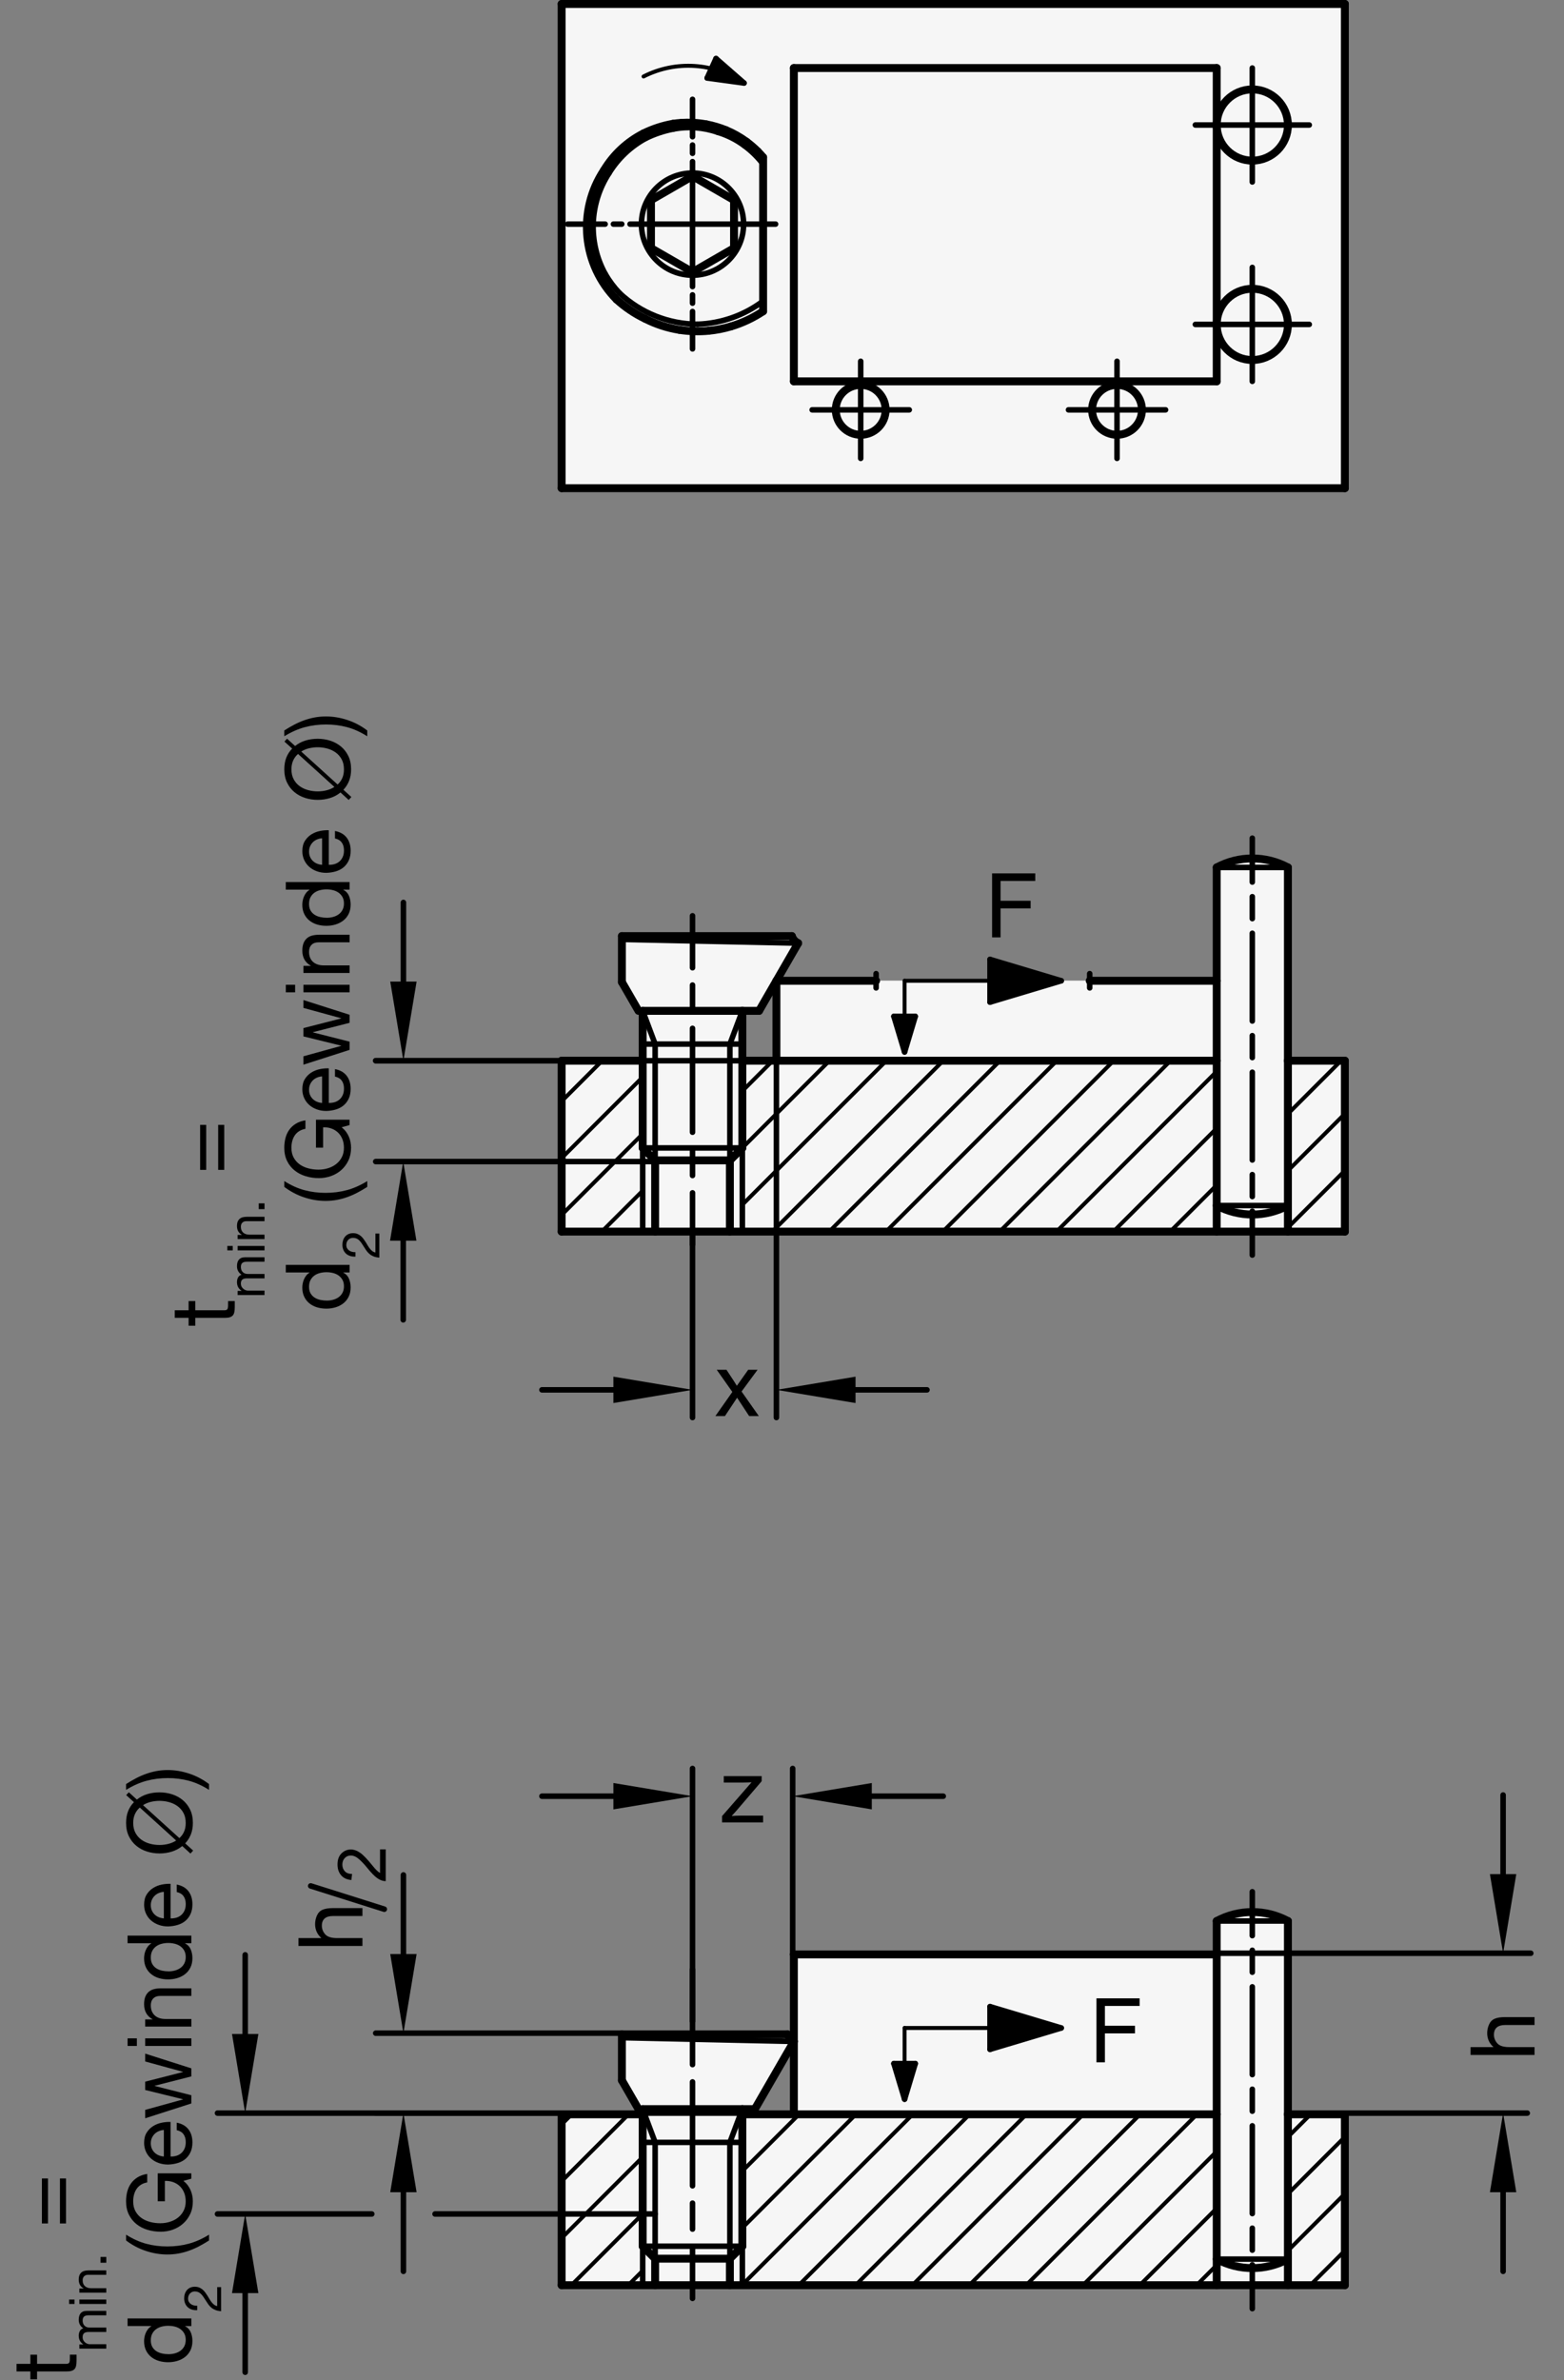 <?xml version="1.0" encoding="utf-8"?>
<!-- Generator: Adobe Illustrator 19.1.0, SVG Export Plug-In . SVG Version: 6.00 Build 0)  -->
<svg version="1.1" xmlns="http://www.w3.org/2000/svg" xmlns:xlink="http://www.w3.org/1999/xlink" x="0px" y="0px"
	 viewBox="0 0 140.095 213.179" enable-background="new 0 0 140.095 213.179" xml:space="preserve">
<rect x="0" y="0" width="140.095" height="213.179" fill="#808080" stroke="none"/>
<g id="MD_x5F_3_x5F_FUELLUNG_x5F_WS">
	<g id="LWPOLYLINE_9_">
		<path fill="#FFFFFF" d="M55.707,186.331l1.488,2.577h0.372v0.462h-7.258v15.307h70.157V189.37h-5.102v-17.31
			c-1.991-1.071-4.387-1.071-6.378,0v2.993H71.115v14.317h-4.618v-0.462h1.116l3.501-6.064c-0.267-0.125-0.472-0.353-0.566-0.633
			l-14.84,0V186.331z"/>
	</g>
	<g id="LWPOLYLINE_10_">
		<rect x="50.309" y="0.354" fill="#FFFFFF" width="70.157" height="43.37"/>
	</g>
	<g id="LWPOLYLINE_11_">
		<path fill="#FFFFFF" d="M57.567,90.539v4.465h-7.258v15.307h70.157V95.004h-5.102v-17.31c-1.991-1.071-4.387-1.071-6.378,0v10.152
			H69.547v7.159h-3.051v-4.465h1.495l3.501-6.064c-0.265-0.127-0.468-0.355-0.562-0.632H55.707v4.119l1.488,2.577H57.567z"/>
	</g>
</g>
<g id="MD_x5F_3_x5F_FUELLUNG_x5F_GR">
	<g id="LWPOLYLINE">
		<path fill="#F6F6F6" d="M57.567,90.539v4.465h-7.258v15.307h70.157V95.004h-5.102v-17.31c-1.991-1.071-4.387-1.071-6.378,0v10.152
			H69.547v7.159h-3.051v-4.465h1.495l3.501-6.064c-0.265-0.127-0.468-0.355-0.562-0.632H55.707v4.119l1.488,2.577H57.567z"/>
	</g>
	<g id="LWPOLYLINE_1_">
		<rect x="50.309" y="0.354" fill="#F6F6F6" width="70.157" height="43.37"/>
	</g>
	<g id="LWPOLYLINE_2_">
		<path fill="#F6F6F6" d="M55.707,186.331l1.488,2.577h0.372v0.462h-7.258v15.307h70.157V189.37h-5.102v-17.31
			c-1.991-1.071-4.387-1.071-6.378,0v2.993H71.115v14.317h-4.618v-0.462h1.116l3.501-6.064c-0.267-0.125-0.472-0.353-0.566-0.633
			l-14.84,0V186.331z"/>
	</g>
</g>
<g id="MD_x5F_6_x5F_COLOR_x5F_K100">
	<g id="LWPOLYLINE_3_">
		<polygon points="95.059,87.845 88.681,89.759 88.681,85.932 		"/>
	</g>
	<g id="LWPOLYLINE_4_">
		<polygon points="81.984,91.034 81.028,94.223 80.071,91.034 		"/>
	</g>
	<g id="LWPOLYLINE_5_">
		<polygon points="95.059,181.639 88.681,183.553 88.681,179.726 		"/>
	</g>
	<g id="LWPOLYLINE_6_">
		<polygon points="64.138,5.246 66.644,7.438 63.345,6.987 		"/>
	</g>
	<g id="LWPOLYLINE_8_">
		<polygon points="81.984,184.828 81.028,188.017 80.071,184.828 		"/>
	</g>
</g>
<g id="MD_x5F_1_x5F_050">
	<g id="LINE">
		
			<line fill="none" stroke="#000000" stroke-width="0.709" stroke-linecap="round" stroke-linejoin="round" stroke-miterlimit="10" x1="50.309" y1="43.724" x2="50.309" y2="0.354"/>
	</g>
	<g id="LINE_1_">
		
			<line fill="none" stroke="#000000" stroke-width="0.709" stroke-linecap="round" stroke-linejoin="round" stroke-miterlimit="10" x1="50.309" y1="0.354" x2="120.467" y2="0.354"/>
	</g>
	<g id="LINE_2_">
		
			<line fill="none" stroke="#000000" stroke-width="0.709" stroke-linecap="round" stroke-linejoin="round" stroke-miterlimit="10" x1="120.467" y1="0.354" x2="120.467" y2="43.724"/>
	</g>
	<g id="LINE_3_">
		
			<line fill="none" stroke="#000000" stroke-width="0.709" stroke-linecap="round" stroke-linejoin="round" stroke-miterlimit="10" x1="120.467" y1="43.724" x2="50.309" y2="43.724"/>
	</g>
	<g id="LINE_4_">
		
			<line fill="none" stroke="#000000" stroke-width="0.709" stroke-linecap="round" stroke-linejoin="round" stroke-miterlimit="10" x1="71.11" y1="6.094" x2="108.987" y2="6.094"/>
	</g>
	<g id="LINE_5_">
		
			<line fill="none" stroke="#000000" stroke-width="0.709" stroke-linecap="round" stroke-linejoin="round" stroke-miterlimit="10" x1="108.987" y1="6.094" x2="108.987" y2="34.157"/>
	</g>
	<g id="LINE_6_">
		
			<line fill="none" stroke="#000000" stroke-width="0.709" stroke-linecap="round" stroke-linejoin="round" stroke-miterlimit="10" x1="108.987" y1="34.157" x2="71.11" y2="34.157"/>
	</g>
	<g id="LINE_7_">
		
			<line fill="none" stroke="#000000" stroke-width="0.709" stroke-linecap="round" stroke-linejoin="round" stroke-miterlimit="10" x1="71.11" y1="34.157" x2="71.11" y2="6.094"/>
	</g>
	<g id="CIRCLE">
		
			<path fill="none" stroke="#000000" stroke-width="0.709" stroke-linecap="round" stroke-linejoin="round" stroke-miterlimit="10" d="
			M74.865,36.709c0-1.233,0.999-2.232,2.232-2.232s2.232,0.999,2.232,2.232s-0.999,2.232-2.232,2.232S74.865,37.942,74.865,36.709
			L74.865,36.709z"/>
	</g>
	<g id="CIRCLE_1_">
		
			<path fill="none" stroke="#000000" stroke-width="0.709" stroke-linecap="round" stroke-linejoin="round" stroke-miterlimit="10" d="
			M97.825,36.709c0-1.233,0.999-2.232,2.232-2.232c1.233,0,2.232,0.999,2.232,2.232s-0.999,2.232-2.232,2.232
			C98.825,38.941,97.825,37.942,97.825,36.709L97.825,36.709z"/>
	</g>
	<g id="CIRCLE_2_">
		
			<path fill="none" stroke="#000000" stroke-width="0.709" stroke-linecap="round" stroke-linejoin="round" stroke-miterlimit="10" d="
			M108.987,11.197c0-1.761,1.428-3.189,3.189-3.189c1.761,0,3.189,1.428,3.189,3.189s-1.428,3.189-3.189,3.189
			C110.414,14.386,108.987,12.958,108.987,11.197L108.987,11.197z"/>
	</g>
	<g id="CIRCLE_3_">
		
			<path fill="none" stroke="#000000" stroke-width="0.709" stroke-linecap="round" stroke-linejoin="round" stroke-miterlimit="10" d="
			M108.987,29.055c0-1.761,1.428-3.189,3.189-3.189c1.761,0,3.189,1.428,3.189,3.189s-1.428,3.189-3.189,3.189
			C110.414,32.244,108.987,30.816,108.987,29.055L108.987,29.055z"/>
	</g>
	<g id="ARC">
		
			<path fill="none" stroke="#000000" stroke-width="0.709" stroke-linecap="round" stroke-linejoin="round" stroke-miterlimit="10" d="
			M70.931,83.842c0.095,0.278,0.297,0.506,0.562,0.632"/>
	</g>
	<g id="LINE_16_">
		
			<line fill="none" stroke="#000000" stroke-width="0.709" stroke-linecap="round" stroke-linejoin="round" stroke-miterlimit="10" x1="55.707" y1="87.962" x2="57.195" y2="90.539"/>
	</g>
	<g id="LINE_17_">
		
			<line fill="none" stroke="#000000" stroke-width="0.709" stroke-linecap="round" stroke-linejoin="round" stroke-miterlimit="10" x1="67.992" y1="90.539" x2="71.493" y2="84.475"/>
	</g>
	<g id="LINE_18_">
		
			<line fill="none" stroke="#000000" stroke-width="0.709" stroke-linecap="round" stroke-linejoin="round" stroke-miterlimit="10" x1="67.992" y1="90.539" x2="66.496" y2="90.539"/>
	</g>
	<g id="LINE_20_">
		
			<line fill="none" stroke="#000000" stroke-width="0.709" stroke-linecap="round" stroke-linejoin="round" stroke-miterlimit="10" x1="70.931" y1="83.842" x2="55.707" y2="83.842"/>
	</g>
	<g id="LINE_21_">
		
			<line fill="none" stroke="#000000" stroke-width="0.709" stroke-linecap="round" stroke-linejoin="round" stroke-miterlimit="10" x1="55.707" y1="83.842" x2="55.707" y2="87.962"/>
	</g>
	<g id="LINE_22_">
		
			<line fill="none" stroke="#000000" stroke-width="0.709" stroke-linecap="round" stroke-linejoin="round" stroke-miterlimit="10" x1="57.567" y1="90.539" x2="66.496" y2="90.539"/>
	</g>
	<g id="LINE_26_">
		
			<line fill="none" stroke="#000000" stroke-width="0.709" stroke-linecap="round" stroke-linejoin="round" stroke-miterlimit="10" x1="65.38" y1="103.933" x2="66.496" y2="102.817"/>
	</g>
	<g id="LINE_27_">
		
			<line fill="none" stroke="#000000" stroke-width="0.709" stroke-linecap="round" stroke-linejoin="round" stroke-miterlimit="10" x1="57.567" y1="102.817" x2="58.683" y2="103.933"/>
	</g>
	<g id="LINE_28_">
		
			<line fill="none" stroke="#000000" stroke-width="0.709" stroke-linecap="round" stroke-linejoin="round" stroke-miterlimit="10" x1="57.567" y1="90.539" x2="57.567" y2="95.004"/>
	</g>
	<g id="LINE_29_">
		
			<line fill="none" stroke="#000000" stroke-width="0.709" stroke-linecap="round" stroke-linejoin="round" stroke-miterlimit="10" x1="66.496" y1="90.539" x2="66.496" y2="95.004"/>
	</g>
	<g id="LINE_30_">
		
			<line fill="none" stroke="#000000" stroke-width="0.709" stroke-linecap="round" stroke-linejoin="round" stroke-miterlimit="10" x1="65.38" y1="103.933" x2="58.683" y2="103.933"/>
	</g>
	<g id="LINE_53_">
		
			<line fill="none" stroke="#000000" stroke-width="0.709" stroke-linecap="round" stroke-linejoin="round" stroke-miterlimit="10" x1="57.567" y1="95.004" x2="50.309" y2="95.004"/>
	</g>
	<g id="LINE_54_">
		
			<line fill="none" stroke="#000000" stroke-width="0.709" stroke-linecap="round" stroke-linejoin="round" stroke-miterlimit="10" x1="66.496" y1="95.004" x2="69.547" y2="95.004"/>
	</g>
	<g id="LINE_55_">
		
			<line fill="none" stroke="#000000" stroke-width="0.709" stroke-linecap="round" stroke-linejoin="round" stroke-miterlimit="10" x1="69.547" y1="95.004" x2="69.547" y2="87.845"/>
	</g>
	<g id="LINE_56_">
		
			<line fill="none" stroke="#000000" stroke-width="0.709" stroke-linecap="round" stroke-linejoin="round" stroke-miterlimit="10" x1="69.547" y1="87.845" x2="78.476" y2="87.845"/>
	</g>
	<g id="LINE_57_">
		
			<line fill="none" stroke="#000000" stroke-width="0.709" stroke-linecap="round" stroke-linejoin="round" stroke-miterlimit="10" x1="97.61" y1="87.845" x2="108.987" y2="87.845"/>
	</g>
	<g id="LINE_58_">
		
			<line fill="none" stroke="#000000" stroke-width="0.709" stroke-linecap="round" stroke-linejoin="round" stroke-miterlimit="10" x1="108.987" y1="87.845" x2="108.987" y2="95.004"/>
	</g>
	<g id="LINE_59_">
		
			<line fill="none" stroke="#000000" stroke-width="0.709" stroke-linecap="round" stroke-linejoin="round" stroke-miterlimit="10" x1="108.987" y1="95.004" x2="69.547" y2="95.004"/>
	</g>
	<g id="LINE_60_">
		
			<line fill="none" stroke="#000000" stroke-width="0.709" stroke-linecap="round" stroke-linejoin="round" stroke-miterlimit="10" x1="50.309" y1="95.004" x2="50.309" y2="110.311"/>
	</g>
	<g id="LINE_61_">
		
			<line fill="none" stroke="#000000" stroke-width="0.709" stroke-linecap="round" stroke-linejoin="round" stroke-miterlimit="10" x1="120.467" y1="110.311" x2="120.467" y2="95.004"/>
	</g>
	<g id="SPLINE">
		
			<path fill="none" stroke="#000000" stroke-width="0.709" stroke-linecap="round" stroke-linejoin="round" stroke-miterlimit="10" d="
			M62.032,15.777c-0.291,0.168-0.588,0.339-0.896,0.517c-0.154,0.089-0.311,0.179-0.471,0.272c-0.16,0.092-0.325,0.187-0.487,0.281
			c-0.325,0.188-0.644,0.372-0.959,0.554c-0.315,0.182-0.616,0.356-0.908,0.524"/>
	</g>
	<g id="SPLINE_1_">
		
			<path fill="none" stroke="#000000" stroke-width="0.709" stroke-linecap="round" stroke-linejoin="round" stroke-miterlimit="10" d="
			M58.311,17.925c0,0.334,0,0.684,0,1.043c0,0.179,0,0.361,0,0.545c0,0.184,0,0.373,0,0.562c0,0.377,0,0.745,0,1.105
			c0,0.18,0,0.359,0,0.533s0,0.343,0,0.509"/>
	</g>
	<g id="SPLINE_2_">
		
			<path fill="none" stroke="#000000" stroke-width="0.709" stroke-linecap="round" stroke-linejoin="round" stroke-miterlimit="10" d="
			M58.311,22.221c0.291,0.168,0.588,0.339,0.896,0.517c0.154,0.089,0.311,0.179,0.471,0.272c0.16,0.092,0.325,0.187,0.487,0.281
			c0.325,0.188,0.644,0.372,0.959,0.554s0.616,0.356,0.908,0.524"/>
	</g>
	<g id="SPLINE_3_">
		
			<path fill="none" stroke="#000000" stroke-width="0.709" stroke-linecap="round" stroke-linejoin="round" stroke-miterlimit="10" d="
			M62.032,24.369c0.291-0.168,0.588-0.339,0.896-0.517c0.154-0.089,0.311-0.179,0.471-0.272c0.16-0.092,0.325-0.187,0.487-0.281
			c0.325-0.188,0.644-0.372,0.959-0.554c0.315-0.182,0.616-0.356,0.908-0.524"/>
	</g>
	<g id="SPLINE_4_">
		
			<path fill="none" stroke="#000000" stroke-width="0.709" stroke-linecap="round" stroke-linejoin="round" stroke-miterlimit="10" d="
			M65.752,17.925c0,0.334,0,0.684,0,1.043c0,0.179,0,0.361,0,0.545c0,0.184,0,0.373,0,0.562c0,0.377,0,0.745,0,1.105
			c0,0.18,0,0.359,0,0.533s0,0.343,0,0.509"/>
	</g>
	<g id="SPLINE_5_">
		
			<path fill="none" stroke="#000000" stroke-width="0.709" stroke-linecap="round" stroke-linejoin="round" stroke-miterlimit="10" d="
			M65.752,17.925c-0.291-0.168-0.588-0.339-0.896-0.517c-0.154-0.089-0.311-0.179-0.47-0.272c-0.16-0.092-0.325-0.187-0.487-0.281
			c-0.325-0.188-0.644-0.372-0.959-0.554c-0.315-0.182-0.616-0.356-0.908-0.524"/>
	</g>
	<g id="LINE_62_">
		
			<line fill="none" stroke="#000000" stroke-width="0.709" stroke-linecap="round" stroke-linejoin="round" stroke-miterlimit="10" x1="68.356" y1="27.878" x2="68.357" y2="14.09"/>
	</g>
	<g id="ARC_1_">
		
			<path fill="none" stroke="#000000" stroke-width="0.709" stroke-linecap="round" stroke-linejoin="round" stroke-miterlimit="10" d="
			M65.469,29.238c1.025-0.306,1.999-0.764,2.888-1.36"/>
	</g>
	<g id="ARC_2_">
		
			<path fill="none" stroke="#000000" stroke-width="0.709" stroke-linecap="round" stroke-linejoin="round" stroke-miterlimit="10" d="
			M63.473,29.626c0.676-0.064,1.344-0.194,1.995-0.387"/>
	</g>
	<g id="ARC_3_">
		
			<path fill="none" stroke="#000000" stroke-width="0.709" stroke-linecap="round" stroke-linejoin="round" stroke-miterlimit="10" d="
			M60.848,29.544c0.868,0.139,1.75,0.166,2.626,0.082"/>
	</g>
	<g id="ARC_4_">
		
			<path fill="none" stroke="#000000" stroke-width="0.709" stroke-linecap="round" stroke-linejoin="round" stroke-miterlimit="10" d="
			M57.783,28.544c0.963,0.492,1.997,0.829,3.065,1"/>
	</g>
	<g id="ARC_5_">
		
			<path fill="none" stroke="#000000" stroke-width="0.709" stroke-linecap="round" stroke-linejoin="round" stroke-miterlimit="10" d="
			M61.038,11.006c-0.25,0.016-0.5,0.043-0.748,0.08"/>
	</g>
	<g id="ARC_6_">
		
			<path fill="none" stroke="#000000" stroke-width="0.709" stroke-linecap="round" stroke-linejoin="round" stroke-miterlimit="10" d="
			M62.059,10.998c-0.34-0.016-0.682-0.014-1.022,0.009"/>
	</g>
	<g id="ARC_7_">
		
			<path fill="none" stroke="#000000" stroke-width="0.709" stroke-linecap="round" stroke-linejoin="round" stroke-miterlimit="10" d="
			M63.283,11.141c-0.404-0.076-0.813-0.124-1.224-0.143"/>
	</g>
	<g id="ARC_8_">
		
			<path fill="none" stroke="#000000" stroke-width="0.709" stroke-linecap="round" stroke-linejoin="round" stroke-miterlimit="10" d="
			M65.031,11.66c-0.564-0.232-1.15-0.406-1.749-0.519"/>
	</g>
	<g id="ARC_9_">
		
			<path fill="none" stroke="#000000" stroke-width="0.709" stroke-linecap="round" stroke-linejoin="round" stroke-miterlimit="10" d="
			M66.876,12.703c-0.57-0.421-1.19-0.772-1.844-1.044"/>
	</g>
	<g id="ARC_10_">
		
			<path fill="none" stroke="#000000" stroke-width="0.709" stroke-linecap="round" stroke-linejoin="round" stroke-miterlimit="10" d="
			M67.882,13.572c-0.313-0.315-0.649-0.605-1.006-0.869"/>
	</g>
	<g id="ARC_11_">
		
			<path fill="none" stroke="#000000" stroke-width="0.709" stroke-linecap="round" stroke-linejoin="round" stroke-miterlimit="10" d="
			M68.357,14.091c-0.151-0.179-0.31-0.352-0.475-0.518"/>
	</g>
	<g id="ARC_12_">
		
			<path fill="none" stroke="#000000" stroke-width="0.709" stroke-linecap="round" stroke-linejoin="round" stroke-miterlimit="10" d="
			M57.645,11.95c-1.465,0.745-2.691,1.886-3.539,3.294"/>
	</g>
	<g id="ARC_14_">
		
			<path fill="none" stroke="#000000" stroke-width="0.709" stroke-linecap="round" stroke-linejoin="round" stroke-miterlimit="10" d="
			M60.289,11.086c-0.918,0.161-1.809,0.452-2.645,0.864"/>
	</g>
	<g id="ARC_19_">
		
			<path fill="none" stroke="#000000" stroke-width="0.709" stroke-linecap="round" stroke-linejoin="round" stroke-miterlimit="10" d="
			M54.106,15.244c-2.413,3.641-1.942,8.475,1.129,11.582"/>
	</g>
	<g id="ARC_21_">
		
			<path fill="none" stroke="#000000" stroke-width="0.709" stroke-linecap="round" stroke-linejoin="round" stroke-miterlimit="10" d="
			M55.235,26.826c0.761,0.694,1.62,1.272,2.548,1.718"/>
	</g>
	<g id="LINE_93_">
		
			<line fill="none" stroke="#000000" stroke-width="0.709" stroke-linecap="round" stroke-linejoin="round" stroke-miterlimit="10" x1="57.567" y1="189.37" x2="50.309" y2="189.37"/>
	</g>
	<g id="LINE_94_">
		
			<line fill="none" stroke="#000000" stroke-width="0.709" stroke-linecap="round" stroke-linejoin="round" stroke-miterlimit="10" x1="50.309" y1="189.37" x2="50.309" y2="204.677"/>
	</g>
	<g id="LINE_95_">
		
			<line fill="none" stroke="#000000" stroke-width="0.709" stroke-linecap="round" stroke-linejoin="round" stroke-miterlimit="10" x1="50.309" y1="204.677" x2="120.467" y2="204.677"/>
	</g>
	<g id="LINE_96_">
		
			<line fill="none" stroke="#000000" stroke-width="0.709" stroke-linecap="round" stroke-linejoin="round" stroke-miterlimit="10" x1="120.467" y1="204.677" x2="120.467" y2="189.37"/>
	</g>
	<g id="LINE_97_">
		
			<line fill="none" stroke="#000000" stroke-width="0.709" stroke-linecap="round" stroke-linejoin="round" stroke-miterlimit="10" x1="50.309" y1="110.311" x2="120.467" y2="110.311"/>
	</g>
	<g id="ARC_25_">
		
			<path fill="none" stroke="#000000" stroke-width="0.709" stroke-linecap="round" stroke-linejoin="round" stroke-miterlimit="10" d="
			M70.548,182.211c0.095,0.278,0.297,0.506,0.562,0.632"/>
	</g>
	<g id="LINE_98_">
		
			<line fill="none" stroke="#000000" stroke-width="0.709" stroke-linecap="round" stroke-linejoin="round" stroke-miterlimit="10" x1="67.613" y1="188.908" x2="71.114" y2="182.844"/>
	</g>
	<g id="LINE_99_">
		
			<line fill="none" stroke="#000000" stroke-width="0.709" stroke-linecap="round" stroke-linejoin="round" stroke-miterlimit="10" x1="67.613" y1="188.908" x2="66.496" y2="188.908"/>
	</g>
	<g id="LINE_101_">
		
			<line fill="none" stroke="#000000" stroke-width="0.709" stroke-linecap="round" stroke-linejoin="round" stroke-miterlimit="10" x1="70.548" y1="182.211" x2="55.707" y2="182.211"/>
	</g>
	<g id="LINE_102_">
		
			<line fill="none" stroke="#000000" stroke-width="0.709" stroke-linecap="round" stroke-linejoin="round" stroke-miterlimit="10" x1="71.11" y1="189.37" x2="71.11" y2="175.053"/>
	</g>
	<g id="LINE_103_">
		
			<line fill="none" stroke="#000000" stroke-width="0.709" stroke-linecap="round" stroke-linejoin="round" stroke-miterlimit="10" x1="71.11" y1="175.053" x2="108.987" y2="175.053"/>
	</g>
	<g id="LINE_104_">
		
			<line fill="none" stroke="#000000" stroke-width="0.709" stroke-linecap="round" stroke-linejoin="round" stroke-miterlimit="10" x1="108.987" y1="175.053" x2="108.987" y2="189.37"/>
	</g>
	<g id="LINE_105_">
		
			<line fill="none" stroke="#000000" stroke-width="0.709" stroke-linecap="round" stroke-linejoin="round" stroke-miterlimit="10" x1="120.467" y1="189.37" x2="115.365" y2="189.37"/>
	</g>
	<g id="LINE_106_">
		
			<line fill="none" stroke="#000000" stroke-width="0.709" stroke-linecap="round" stroke-linejoin="round" stroke-miterlimit="10" x1="108.987" y1="189.37" x2="71.11" y2="189.37"/>
	</g>
	<g id="LINE_107_">
		
			<line fill="none" stroke="#000000" stroke-width="0.709" stroke-linecap="round" stroke-linejoin="round" stroke-miterlimit="10" x1="71.11" y1="189.37" x2="66.496" y2="189.37"/>
	</g>
	<g id="LINE_108_">
		
			<line fill="none" stroke="#000000" stroke-width="0.709" stroke-linecap="round" stroke-linejoin="round" stroke-miterlimit="10" x1="120.467" y1="95.004" x2="115.365" y2="95.004"/>
	</g>
	<g id="LINE_109_">
		
			<line fill="none" stroke="#000000" stroke-width="0.709" stroke-linecap="round" stroke-linejoin="round" stroke-miterlimit="10" x1="115.365" y1="95.004" x2="115.365" y2="110.311"/>
	</g>
	<g id="LINE_110_">
		
			<line fill="none" stroke="#000000" stroke-width="0.709" stroke-linecap="round" stroke-linejoin="round" stroke-miterlimit="10" x1="108.987" y1="110.311" x2="108.987" y2="95.004"/>
	</g>
	<g id="LINE_111_">
		
			<line fill="none" stroke="#000000" stroke-width="0.709" stroke-linecap="round" stroke-linejoin="round" stroke-miterlimit="10" x1="108.987" y1="189.37" x2="108.987" y2="204.677"/>
	</g>
	<g id="LINE_112_">
		
			<line fill="none" stroke="#000000" stroke-width="0.709" stroke-linecap="round" stroke-linejoin="round" stroke-miterlimit="10" x1="115.365" y1="204.677" x2="115.365" y2="189.37"/>
	</g>
	<g id="ARC_26_">
		
			<path fill="none" stroke="#000000" stroke-width="0.709" stroke-linecap="round" stroke-linejoin="round" stroke-miterlimit="10" d="
			M108.987,202.342c1.991,1.071,4.387,1.071,6.378,0"/>
	</g>
	<g id="ARC_27_">
		
			<path fill="none" stroke="#000000" stroke-width="0.709" stroke-linecap="round" stroke-linejoin="round" stroke-miterlimit="10" d="
			M115.365,172.059c-1.991-1.071-4.387-1.071-6.378,0"/>
	</g>
	<g id="LINE_115_">
		
			<line fill="none" stroke="#000000" stroke-width="0.709" stroke-linecap="round" stroke-linejoin="round" stroke-miterlimit="10" x1="108.987" y1="172.059" x2="108.987" y2="175.053"/>
	</g>
	<g id="LINE_116_">
		
			<line fill="none" stroke="#000000" stroke-width="0.709" stroke-linecap="round" stroke-linejoin="round" stroke-miterlimit="10" x1="115.365" y1="172.059" x2="115.365" y2="189.37"/>
	</g>
	<g id="ARC_28_">
		
			<path fill="none" stroke="#000000" stroke-width="0.709" stroke-linecap="round" stroke-linejoin="round" stroke-miterlimit="10" d="
			M108.987,107.976c1.991,1.071,4.387,1.071,6.378,0"/>
	</g>
	<g id="ARC_29_">
		
			<path fill="none" stroke="#000000" stroke-width="0.709" stroke-linecap="round" stroke-linejoin="round" stroke-miterlimit="10" d="
			M115.365,77.693c-1.991-1.071-4.387-1.071-6.378,0"/>
	</g>
	<g id="LINE_119_">
		
			<line fill="none" stroke="#000000" stroke-width="0.709" stroke-linecap="round" stroke-linejoin="round" stroke-miterlimit="10" x1="108.987" y1="77.693" x2="108.987" y2="87.845"/>
	</g>
	<g id="LINE_120_">
		
			<line fill="none" stroke="#000000" stroke-width="0.709" stroke-linecap="round" stroke-linejoin="round" stroke-miterlimit="10" x1="115.365" y1="77.693" x2="115.365" y2="95.004"/>
	</g>
	<g id="LINE_121_">
		
			<line fill="none" stroke="#000000" stroke-width="0.709" stroke-linecap="round" stroke-linejoin="round" stroke-miterlimit="10" x1="55.707" y1="186.331" x2="57.195" y2="188.908"/>
	</g>
	<g id="LINE_122_">
		
			<line fill="none" stroke="#000000" stroke-width="0.709" stroke-linecap="round" stroke-linejoin="round" stroke-miterlimit="10" x1="55.707" y1="182.211" x2="55.707" y2="186.331"/>
	</g>
	<g id="LINE_123_">
		
			<line fill="none" stroke="#000000" stroke-width="0.709" stroke-linecap="round" stroke-linejoin="round" stroke-miterlimit="10" x1="57.567" y1="188.908" x2="66.496" y2="188.908"/>
	</g>
	<g id="LINE_127_">
		
			<line fill="none" stroke="#000000" stroke-width="0.709" stroke-linecap="round" stroke-linejoin="round" stroke-miterlimit="10" x1="65.38" y1="202.302" x2="66.496" y2="201.186"/>
	</g>
	<g id="LINE_128_">
		
			<line fill="none" stroke="#000000" stroke-width="0.709" stroke-linecap="round" stroke-linejoin="round" stroke-miterlimit="10" x1="57.567" y1="201.186" x2="58.683" y2="202.302"/>
	</g>
	<g id="LINE_129_">
		
			<line fill="none" stroke="#000000" stroke-width="0.709" stroke-linecap="round" stroke-linejoin="round" stroke-miterlimit="10" x1="57.567" y1="188.908" x2="57.567" y2="189.37"/>
	</g>
	<g id="LINE_130_">
		
			<line fill="none" stroke="#000000" stroke-width="0.709" stroke-linecap="round" stroke-linejoin="round" stroke-miterlimit="10" x1="66.496" y1="188.908" x2="66.496" y2="189.37"/>
	</g>
	<g id="LINE_131_">
		
			<line fill="none" stroke="#000000" stroke-width="0.709" stroke-linecap="round" stroke-linejoin="round" stroke-miterlimit="10" x1="65.38" y1="202.302" x2="58.683" y2="202.302"/>
	</g>
	<g id="LINE_135_">
		
			<line fill="none" stroke="#000000" stroke-width="0.709" stroke-linecap="round" stroke-linejoin="round" stroke-miterlimit="10" x1="58.683" y1="103.933" x2="58.683" y2="110.311"/>
	</g>
	<g id="LINE_136_">
		
			<line fill="none" stroke="#000000" stroke-width="0.709" stroke-linecap="round" stroke-linejoin="round" stroke-miterlimit="10" x1="65.38" y1="103.933" x2="65.38" y2="110.311"/>
	</g>
	<g id="LINE_139_">
		
			<line fill="none" stroke="#000000" stroke-width="0.709" stroke-linecap="round" stroke-linejoin="round" stroke-miterlimit="10" x1="57.567" y1="95.004" x2="57.567" y2="102.817"/>
	</g>
	<g id="LINE_140_">
		
			<line fill="none" stroke="#000000" stroke-width="0.709" stroke-linecap="round" stroke-linejoin="round" stroke-miterlimit="10" x1="66.496" y1="95.004" x2="66.496" y2="102.817"/>
	</g>
	<g id="LINE_141_">
		
			<line fill="none" stroke="#000000" stroke-width="0.709" stroke-linecap="round" stroke-linejoin="round" stroke-miterlimit="10" x1="57.567" y1="189.37" x2="57.567" y2="201.186"/>
	</g>
	<g id="LINE_143_">
		
			<line fill="none" stroke="#000000" stroke-width="0.709" stroke-linecap="round" stroke-linejoin="round" stroke-miterlimit="10" x1="66.496" y1="189.37" x2="66.496" y2="201.186"/>
	</g>
	<g id="LINE_145_">
		
			<line fill="none" stroke="#000000" stroke-width="0.709" stroke-linecap="round" stroke-linejoin="round" stroke-miterlimit="10" x1="65.38" y1="202.302" x2="65.38" y2="204.677"/>
	</g>
	<g id="LINE_146_">
		
			<line fill="none" stroke="#000000" stroke-width="0.709" stroke-linecap="round" stroke-linejoin="round" stroke-miterlimit="10" x1="58.683" y1="202.302" x2="58.683" y2="204.677"/>
	</g>
</g>
<g id="MD_x5F_2_x5F_MITTELLINIE">
	<g id="LINE_8_">
		<path d="M81.446,36.957h-8.697c-0.137,0-0.248-0.111-0.248-0.248s0.111-0.248,0.248-0.248h8.697c0.137,0,0.248,0.111,0.248,0.248
			S81.583,36.957,81.446,36.957z"/>
	</g>
	<g id="LINE_9_">
		<path d="M77.097,41.305c-0.137,0-0.248-0.111-0.248-0.248V32.36c0-0.137,0.111-0.248,0.248-0.248s0.248,0.111,0.248,0.248v8.697
			C77.345,41.194,77.234,41.305,77.097,41.305z"/>
	</g>
	<g id="LINE_10_">
		<path d="M104.406,36.957h-8.696c-0.137,0-0.248-0.111-0.248-0.248s0.111-0.248,0.248-0.248h8.696c0.137,0,0.248,0.111,0.248,0.248
			S104.542,36.957,104.406,36.957z"/>
	</g>
	<g id="LINE_11_">
		<path d="M100.057,41.305c-0.137,0-0.248-0.111-0.248-0.248V32.36c0-0.137,0.111-0.248,0.248-0.248s0.248,0.111,0.248,0.248v8.697
			C100.305,41.194,100.194,41.305,100.057,41.305z"/>
	</g>
	<g id="LINE_12_">
		<path d="M117.278,11.445h-10.204c-0.137,0-0.248-0.111-0.248-0.248s0.111-0.248,0.248-0.248h10.204
			c0.137,0,0.248,0.111,0.248,0.248S117.415,11.445,117.278,11.445z"/>
	</g>
	<g id="LINE_13_">
		<path d="M112.175,16.547c-0.137,0-0.248-0.111-0.248-0.248V6.094c0-0.137,0.111-0.248,0.248-0.248s0.248,0.111,0.248,0.248v10.205
			C112.423,16.437,112.312,16.547,112.175,16.547z"/>
	</g>
	<g id="LINE_14_">
		<path d="M117.278,29.303h-10.204c-0.137,0-0.248-0.111-0.248-0.248s0.111-0.248,0.248-0.248h10.204
			c0.137,0,0.248,0.111,0.248,0.248S117.415,29.303,117.278,29.303z"/>
	</g>
	<g id="LINE_15_">
		<path d="M112.175,34.405c-0.137,0-0.248-0.111-0.248-0.248V23.953c0-0.137,0.111-0.248,0.248-0.248s0.248,0.111,0.248,0.248
			v10.205C112.423,34.294,112.312,34.405,112.175,34.405z"/>
	</g>
	<g id="LINE_63_">
		<path d="M62.032,31.498c-0.137,0-0.248-0.111-0.248-0.248V27.9c0-0.137,0.111-0.248,0.248-0.248s0.248,0.111,0.248,0.248v3.35
			C62.28,31.387,62.169,31.498,62.032,31.498z"/>
	</g>
	<g id="LINE_64_">
		<path d="M62.032,27.404c-0.137,0-0.248-0.111-0.248-0.248v-0.744c0-0.137,0.111-0.248,0.248-0.248s0.248,0.111,0.248,0.248v0.744
			C62.28,27.293,62.169,27.404,62.032,27.404z"/>
	</g>
	<g id="LINE_65_">
		<path d="M62.032,25.916c-0.137,0-0.248-0.111-0.248-0.248v-5.595c0-0.137,0.111-0.248,0.248-0.248s0.248,0.111,0.248,0.248v5.595
			C62.28,25.805,62.169,25.916,62.032,25.916z"/>
	</g>
	<g id="LINE_66_">
		<path d="M62.032,12.494c-0.137,0-0.248-0.111-0.248-0.248v-3.35c0-0.137,0.111-0.248,0.248-0.248s0.248,0.111,0.248,0.248v3.35
			C62.28,12.383,62.169,12.494,62.032,12.494z"/>
	</g>
	<g id="LINE_67_">
		<path d="M62.032,13.982c-0.137,0-0.248-0.111-0.248-0.248V12.99c0-0.137,0.111-0.248,0.248-0.248s0.248,0.111,0.248,0.248v0.744
			C62.28,13.871,62.169,13.982,62.032,13.982z"/>
	</g>
	<g id="LINE_68_">
		<path d="M62.032,20.321c-0.137,0-0.248-0.111-0.248-0.248v-5.595c0-0.137,0.111-0.248,0.248-0.248s0.248,0.111,0.248,0.248v5.595
			C62.28,20.21,62.169,20.321,62.032,20.321z"/>
	</g>
	<g id="LINE_69_">
		<path d="M54.205,20.321h-3.349c-0.137,0-0.248-0.111-0.248-0.248s0.111-0.248,0.248-0.248h3.349c0.137,0,0.248,0.111,0.248,0.248
			S54.342,20.321,54.205,20.321z"/>
	</g>
	<g id="LINE_70_">
		<path d="M55.693,20.321h-0.744c-0.137,0-0.248-0.111-0.248-0.248s0.111-0.248,0.248-0.248h0.744c0.137,0,0.248,0.111,0.248,0.248
			S55.83,20.321,55.693,20.321z"/>
	</g>
	<g id="LINE_71_">
		<path d="M62.032,20.321h-5.595c-0.137,0-0.248-0.111-0.248-0.248s0.111-0.248,0.248-0.248h5.595c0.137,0,0.248,0.111,0.248,0.248
			S62.169,20.321,62.032,20.321z"/>
	</g>
	<g id="LINE_72_">
		<path d="M69.473,20.321h-7.441c-0.137,0-0.248-0.111-0.248-0.248s0.111-0.248,0.248-0.248h7.441c0.137,0,0.248,0.111,0.248,0.248
			S69.61,20.321,69.473,20.321z"/>
	</g>
	<g id="LINE_194_">
		<path d="M62.032,111.739c-0.137,0-0.248-0.111-0.248-0.248v-4.652c0-0.137,0.111-0.248,0.248-0.248s0.248,0.111,0.248,0.248v4.652
			C62.28,111.628,62.169,111.739,62.032,111.739z M62.032,105.536c-0.137,0-0.248-0.111-0.248-0.248v-2.327
			c0-0.137,0.111-0.248,0.248-0.248s0.248,0.111,0.248,0.248v2.327C62.28,105.425,62.169,105.536,62.032,105.536z M62.032,101.659
			c-0.137,0-0.248-0.111-0.248-0.248v-9.305c0-0.137,0.111-0.248,0.248-0.248s0.248,0.111,0.248,0.248v9.305
			C62.28,101.548,62.169,101.659,62.032,101.659z M62.032,90.803c-0.137,0-0.248-0.111-0.248-0.248v-2.326
			c0-0.137,0.111-0.248,0.248-0.248s0.248,0.111,0.248,0.248v2.326C62.28,90.692,62.169,90.803,62.032,90.803z M62.032,86.926
			c-0.137,0-0.248-0.111-0.248-0.248v-4.652c0-0.137,0.111-0.248,0.248-0.248s0.248,0.111,0.248,0.248v4.652
			C62.28,86.815,62.169,86.926,62.032,86.926z"/>
	</g>
	<g id="LINE_195_">
		<path d="M112.175,112.66c-0.137,0-0.248-0.111-0.248-0.248v-3.931c0-0.137,0.111-0.248,0.248-0.248s0.248,0.111,0.248,0.248v3.931
			C112.423,112.549,112.312,112.66,112.175,112.66z M112.175,107.42c-0.137,0-0.248-0.111-0.248-0.248v-1.965
			c0-0.137,0.111-0.248,0.248-0.248s0.248,0.111,0.248,0.248v1.965C112.423,107.309,112.312,107.42,112.175,107.42z
			 M112.175,104.145c-0.137,0-0.248-0.111-0.248-0.248v-7.861c0-0.137,0.111-0.248,0.248-0.248s0.248,0.111,0.248,0.248v7.861
			C112.423,104.034,112.312,104.145,112.175,104.145z M112.175,94.973c-0.137,0-0.248-0.111-0.248-0.248V92.76
			c0-0.137,0.111-0.248,0.248-0.248s0.248,0.111,0.248,0.248v1.965C112.423,94.862,112.312,94.973,112.175,94.973z M112.175,91.698
			c-0.137,0-0.248-0.111-0.248-0.248v-7.861c0-0.137,0.111-0.248,0.248-0.248s0.248,0.111,0.248,0.248v7.861
			C112.423,91.587,112.312,91.698,112.175,91.698z M112.175,82.527c-0.137,0-0.248-0.111-0.248-0.248v-1.965
			c0-0.137,0.111-0.248,0.248-0.248s0.248,0.111,0.248,0.248v1.965C112.423,82.416,112.312,82.527,112.175,82.527z M112.175,79.252
			c-0.137,0-0.248-0.111-0.248-0.248v-3.931c0-0.137,0.111-0.248,0.248-0.248s0.248,0.111,0.248,0.248v3.931
			C112.423,79.141,112.312,79.252,112.175,79.252z"/>
	</g>
	<g id="LINE_196_">
		<path d="M62.032,206.106c-0.137,0-0.248-0.111-0.248-0.248v-4.652c0-0.137,0.111-0.248,0.248-0.248s0.248,0.111,0.248,0.248v4.652
			C62.28,205.994,62.169,206.106,62.032,206.106z M62.032,199.902c-0.137,0-0.248-0.111-0.248-0.248v-2.326
			c0-0.137,0.111-0.248,0.248-0.248s0.248,0.111,0.248,0.248v2.326C62.28,199.791,62.169,199.902,62.032,199.902z M62.032,196.025
			c-0.137,0-0.248-0.111-0.248-0.248v-9.306c0-0.137,0.111-0.248,0.248-0.248s0.248,0.111,0.248,0.248v9.306
			C62.28,195.914,62.169,196.025,62.032,196.025z M62.032,185.169c-0.137,0-0.248-0.111-0.248-0.248v-2.326
			c0-0.137,0.111-0.248,0.248-0.248s0.248,0.111,0.248,0.248v2.326C62.28,185.058,62.169,185.169,62.032,185.169z M62.032,181.292
			c-0.137,0-0.248-0.111-0.248-0.248v-4.652c0-0.137,0.111-0.248,0.248-0.248s0.248,0.111,0.248,0.248v4.652
			C62.28,181.181,62.169,181.292,62.032,181.292z"/>
	</g>
	<g id="LINE_197_">
		<path d="M112.175,207.026c-0.137,0-0.248-0.111-0.248-0.248v-3.931c0-0.137,0.111-0.248,0.248-0.248s0.248,0.111,0.248,0.248
			v3.931C112.423,206.915,112.312,207.026,112.175,207.026z M112.175,201.786c-0.137,0-0.248-0.111-0.248-0.248v-1.966
			c0-0.137,0.111-0.248,0.248-0.248s0.248,0.111,0.248,0.248v1.966C112.423,201.675,112.312,201.786,112.175,201.786z
			 M112.175,198.511c-0.137,0-0.248-0.111-0.248-0.248v-7.861c0-0.137,0.111-0.248,0.248-0.248s0.248,0.111,0.248,0.248v7.861
			C112.423,198.399,112.312,198.511,112.175,198.511z M112.175,189.34c-0.137,0-0.248-0.111-0.248-0.248v-1.966
			c0-0.137,0.111-0.248,0.248-0.248s0.248,0.111,0.248,0.248v1.966C112.423,189.229,112.312,189.34,112.175,189.34z
			 M112.175,186.064c-0.137,0-0.248-0.111-0.248-0.248v-7.861c0-0.137,0.111-0.248,0.248-0.248s0.248,0.111,0.248,0.248v7.861
			C112.423,185.953,112.312,186.064,112.175,186.064z M112.175,176.894c-0.137,0-0.248-0.111-0.248-0.248v-1.966
			c0-0.137,0.111-0.248,0.248-0.248s0.248,0.111,0.248,0.248v1.966C112.423,176.782,112.312,176.894,112.175,176.894z
			 M112.175,173.618c-0.137,0-0.248-0.111-0.248-0.248v-3.932c0-0.137,0.111-0.248,0.248-0.248s0.248,0.111,0.248,0.248v3.932
			C112.423,173.507,112.312,173.618,112.175,173.618z"/>
	</g>
</g>
<g id="MD_x5F_1_x5F_035">
	<g id="LINE_19_">
		
			<line fill="none" stroke="#000000" stroke-width="0.496" stroke-linecap="round" stroke-linejoin="round" stroke-miterlimit="10" x1="55.707" y1="84.14" x2="71.493" y2="84.475"/>
	</g>
	<g id="LINE_23_">
		
			<line fill="none" stroke="#000000" stroke-width="0.496" stroke-linecap="round" stroke-linejoin="round" stroke-miterlimit="10" x1="58.683" y1="103.933" x2="58.683" y2="93.516"/>
	</g>
	<g id="LINE_24_">
		
			<line fill="none" stroke="#000000" stroke-width="0.496" stroke-linecap="round" stroke-linejoin="round" stroke-miterlimit="10" x1="65.38" y1="103.933" x2="65.38" y2="93.516"/>
	</g>
	<g id="LINE_25_">
		
			<line fill="none" stroke="#000000" stroke-width="0.496" stroke-linecap="round" stroke-linejoin="round" stroke-miterlimit="10" x1="57.567" y1="102.817" x2="66.496" y2="102.817"/>
	</g>
	<g id="LINE_31_">
		
			<line fill="none" stroke="#000000" stroke-width="0.496" stroke-linecap="round" stroke-linejoin="round" stroke-miterlimit="10" x1="58.683" y1="93.516" x2="57.567" y2="90.539"/>
	</g>
	<g id="LINE_32_">
		
			<line fill="none" stroke="#000000" stroke-width="0.496" stroke-linecap="round" stroke-linejoin="round" stroke-miterlimit="10" x1="65.38" y1="93.516" x2="66.496" y2="90.539"/>
	</g>
	<g id="LINE_33_">
		
			<line fill="none" stroke="#000000" stroke-width="0.496" stroke-linecap="round" stroke-linejoin="round" stroke-miterlimit="10" x1="57.567" y1="93.516" x2="66.496" y2="93.516"/>
	</g>
	<g id="CIRCLE_4_">
		
			<path fill="none" stroke="#000000" stroke-width="0.496" stroke-linecap="round" stroke-linejoin="round" stroke-miterlimit="10" d="
			M57.456,20.073c0-2.527,2.049-4.576,4.576-4.576c2.527,0,4.576,2.049,4.576,4.576s-2.049,4.576-4.576,4.576
			C59.505,24.649,57.456,22.6,57.456,20.073L57.456,20.073z"/>
	</g>
	<g id="ARC_13_">
		
			<path fill="none" stroke="#000000" stroke-width="0.496" stroke-linecap="round" stroke-linejoin="round" stroke-miterlimit="10" d="
			M57.864,12.381c-1.361,0.733-2.504,1.814-3.312,3.132"/>
	</g>
	<g id="ARC_15_">
		
			<path fill="none" stroke="#000000" stroke-width="0.496" stroke-linecap="round" stroke-linejoin="round" stroke-miterlimit="10" d="
			M60.314,11.562c-0.851,0.165-1.676,0.441-2.455,0.822"/>
	</g>
	<g id="ARC_16_">
		
			<path fill="none" stroke="#000000" stroke-width="0.496" stroke-linecap="round" stroke-linejoin="round" stroke-miterlimit="10" d="
			M64.29,11.852c-1.274-0.447-2.644-0.547-3.97-0.29"/>
	</g>
	<g id="ARC_17_">
		
			<path fill="none" stroke="#000000" stroke-width="0.496" stroke-linecap="round" stroke-linejoin="round" stroke-miterlimit="10" d="
			M66.677,13.056c-0.719-0.538-1.527-0.945-2.386-1.204"/>
	</g>
	<g id="ARC_18_">
		
			<path fill="none" stroke="#000000" stroke-width="0.496" stroke-linecap="round" stroke-linejoin="round" stroke-miterlimit="10" d="
			M68.357,14.707c-0.48-0.627-1.045-1.183-1.68-1.652"/>
	</g>
	<g id="ARC_20_">
		
			<path fill="none" stroke="#000000" stroke-width="0.496" stroke-linecap="round" stroke-linejoin="round" stroke-miterlimit="10" d="
			M54.552,15.513c-1.767,2.717-1.897,6.186-0.338,9.027"/>
	</g>
	<g id="ARC_22_">
		
			<path fill="none" stroke="#000000" stroke-width="0.496" stroke-linecap="round" stroke-linejoin="round" stroke-miterlimit="10" d="
			M62.483,29.041c2.125-0.071,4.176-0.797,5.874-2.077"/>
	</g>
	<g id="ARC_23_">
		
			<path fill="none" stroke="#000000" stroke-width="0.496" stroke-linecap="round" stroke-linejoin="round" stroke-miterlimit="10" d="
			M55.503,26.261c1.893,1.774,4.386,2.767,6.98,2.78"/>
	</g>
	<g id="ARC_24_">
		
			<path fill="none" stroke="#000000" stroke-width="0.496" stroke-linecap="round" stroke-linejoin="round" stroke-miterlimit="10" d="
			M54.214,24.54c0.36,0.623,0.792,1.2,1.289,1.721"/>
	</g>
	<g id="LINE_100_">
		
			<line fill="none" stroke="#000000" stroke-width="0.496" stroke-linecap="round" stroke-linejoin="round" stroke-miterlimit="10" x1="55.707" y1="182.509" x2="71.114" y2="182.844"/>
	</g>
	<g id="LINE_113_">
		
			<line fill="none" stroke="#000000" stroke-width="0.496" stroke-linecap="round" stroke-linejoin="round" stroke-miterlimit="10" x1="115.365" y1="202.342" x2="108.987" y2="202.342"/>
	</g>
	<g id="LINE_114_">
		
			<line fill="none" stroke="#000000" stroke-width="0.496" stroke-linecap="round" stroke-linejoin="round" stroke-miterlimit="10" x1="108.987" y1="172.059" x2="115.365" y2="172.059"/>
	</g>
	<g id="LINE_117_">
		
			<line fill="none" stroke="#000000" stroke-width="0.496" stroke-linecap="round" stroke-linejoin="round" stroke-miterlimit="10" x1="115.365" y1="107.976" x2="108.987" y2="107.976"/>
	</g>
	<g id="LINE_118_">
		
			<line fill="none" stroke="#000000" stroke-width="0.496" stroke-linecap="round" stroke-linejoin="round" stroke-miterlimit="10" x1="108.987" y1="77.693" x2="115.365" y2="77.693"/>
	</g>
	<g id="LINE_124_">
		
			<line fill="none" stroke="#000000" stroke-width="0.496" stroke-linecap="round" stroke-linejoin="round" stroke-miterlimit="10" x1="58.683" y1="202.302" x2="58.683" y2="191.885"/>
	</g>
	<g id="LINE_125_">
		
			<line fill="none" stroke="#000000" stroke-width="0.496" stroke-linecap="round" stroke-linejoin="round" stroke-miterlimit="10" x1="65.38" y1="202.302" x2="65.38" y2="191.885"/>
	</g>
	<g id="LINE_126_">
		
			<line fill="none" stroke="#000000" stroke-width="0.496" stroke-linecap="round" stroke-linejoin="round" stroke-miterlimit="10" x1="57.567" y1="201.186" x2="66.496" y2="201.186"/>
	</g>
	<g id="LINE_132_">
		
			<line fill="none" stroke="#000000" stroke-width="0.496" stroke-linecap="round" stroke-linejoin="round" stroke-miterlimit="10" x1="58.683" y1="191.885" x2="57.567" y2="188.908"/>
	</g>
	<g id="LINE_133_">
		
			<line fill="none" stroke="#000000" stroke-width="0.496" stroke-linecap="round" stroke-linejoin="round" stroke-miterlimit="10" x1="65.38" y1="191.885" x2="66.496" y2="188.908"/>
	</g>
	<g id="LINE_134_">
		
			<line fill="none" stroke="#000000" stroke-width="0.496" stroke-linecap="round" stroke-linejoin="round" stroke-miterlimit="10" x1="57.567" y1="191.885" x2="66.496" y2="191.885"/>
	</g>
	<g id="LINE_137_">
		
			<line fill="none" stroke="#000000" stroke-width="0.496" stroke-linecap="round" stroke-linejoin="round" stroke-miterlimit="10" x1="66.496" y1="102.817" x2="66.496" y2="110.311"/>
	</g>
	<g id="LINE_138_">
		
			<line fill="none" stroke="#000000" stroke-width="0.496" stroke-linecap="round" stroke-linejoin="round" stroke-miterlimit="10" x1="57.567" y1="102.817" x2="57.567" y2="110.311"/>
	</g>
	<g id="LINE_142_">
		
			<line fill="none" stroke="#000000" stroke-width="0.496" stroke-linecap="round" stroke-linejoin="round" stroke-miterlimit="10" x1="57.567" y1="201.186" x2="57.567" y2="204.677"/>
	</g>
	<g id="LINE_144_">
		
			<line fill="none" stroke="#000000" stroke-width="0.496" stroke-linecap="round" stroke-linejoin="round" stroke-miterlimit="10" x1="66.496" y1="201.186" x2="66.496" y2="204.677"/>
	</g>
	<g id="LINE_155_">
		
			<line fill="none" stroke="#000000" stroke-width="0.496" stroke-linecap="round" stroke-linejoin="round" stroke-miterlimit="10" x1="78.476" y1="87.207" x2="78.476" y2="88.483"/>
	</g>
	<g id="LINE_156_">
		
			<line fill="none" stroke="#000000" stroke-width="0.496" stroke-linecap="round" stroke-linejoin="round" stroke-miterlimit="10" x1="97.61" y1="87.207" x2="97.61" y2="88.483"/>
	</g>
</g>
<g id="MD_x5F_2_x5F_SCHRAFFUR">
	<g id="LINE_34_">
		
			<line fill="none" stroke="#000000" stroke-width="0.354" stroke-linecap="round" stroke-linejoin="round" stroke-miterlimit="10" x1="50.309" y1="98.634" x2="53.94" y2="95.004"/>
	</g>
	<g id="LINE_35_">
		
			<line fill="none" stroke="#000000" stroke-width="0.354" stroke-linecap="round" stroke-linejoin="round" stroke-miterlimit="10" x1="50.309" y1="103.726" x2="57.567" y2="96.468"/>
	</g>
	<g id="LINE_36_">
		
			<line fill="none" stroke="#000000" stroke-width="0.354" stroke-linecap="round" stroke-linejoin="round" stroke-miterlimit="10" x1="50.309" y1="108.817" x2="57.567" y2="101.559"/>
	</g>
	<g id="LINE_37_">
		
			<line fill="none" stroke="#000000" stroke-width="0.354" stroke-linecap="round" stroke-linejoin="round" stroke-miterlimit="10" x1="53.906" y1="110.311" x2="57.567" y2="106.65"/>
	</g>
	<g id="LINE_38_">
		
			<line fill="none" stroke="#000000" stroke-width="0.354" stroke-linecap="round" stroke-linejoin="round" stroke-miterlimit="10" x1="66.496" y1="97.721" x2="69.214" y2="95.004"/>
	</g>
	<g id="LINE_39_">
		
			<line fill="none" stroke="#000000" stroke-width="0.354" stroke-linecap="round" stroke-linejoin="round" stroke-miterlimit="10" x1="66.496" y1="102.812" x2="74.305" y2="95.004"/>
	</g>
	<g id="LINE_40_">
		
			<line fill="none" stroke="#000000" stroke-width="0.354" stroke-linecap="round" stroke-linejoin="round" stroke-miterlimit="10" x1="66.496" y1="107.903" x2="79.396" y2="95.004"/>
	</g>
	<g id="LINE_41_">
		
			<line fill="none" stroke="#000000" stroke-width="0.354" stroke-linecap="round" stroke-linejoin="round" stroke-miterlimit="10" x1="69.18" y1="110.311" x2="84.487" y2="95.004"/>
	</g>
	<g id="LINE_42_">
		
			<line fill="none" stroke="#000000" stroke-width="0.354" stroke-linecap="round" stroke-linejoin="round" stroke-miterlimit="10" x1="74.271" y1="110.311" x2="89.578" y2="95.004"/>
	</g>
	<g id="LINE_43_">
		
			<line fill="none" stroke="#000000" stroke-width="0.354" stroke-linecap="round" stroke-linejoin="round" stroke-miterlimit="10" x1="79.362" y1="110.311" x2="94.669" y2="95.004"/>
	</g>
	<g id="LINE_44_">
		
			<line fill="none" stroke="#000000" stroke-width="0.354" stroke-linecap="round" stroke-linejoin="round" stroke-miterlimit="10" x1="84.453" y1="110.311" x2="99.761" y2="95.004"/>
	</g>
	<g id="LINE_45_">
		
			<line fill="none" stroke="#000000" stroke-width="0.354" stroke-linecap="round" stroke-linejoin="round" stroke-miterlimit="10" x1="89.545" y1="110.311" x2="104.852" y2="95.004"/>
	</g>
	<g id="LINE_46_">
		
			<line fill="none" stroke="#000000" stroke-width="0.354" stroke-linecap="round" stroke-linejoin="round" stroke-miterlimit="10" x1="94.636" y1="110.311" x2="108.987" y2="95.96"/>
	</g>
	<g id="LINE_47_">
		
			<line fill="none" stroke="#000000" stroke-width="0.354" stroke-linecap="round" stroke-linejoin="round" stroke-miterlimit="10" x1="99.727" y1="110.311" x2="108.987" y2="101.051"/>
	</g>
	<g id="LINE_48_">
		
			<line fill="none" stroke="#000000" stroke-width="0.354" stroke-linecap="round" stroke-linejoin="round" stroke-miterlimit="10" x1="104.818" y1="110.311" x2="108.987" y2="106.142"/>
	</g>
	<g id="LINE_49_">
		
			<line fill="none" stroke="#000000" stroke-width="0.354" stroke-linecap="round" stroke-linejoin="round" stroke-miterlimit="10" x1="115.365" y1="99.764" x2="120.125" y2="95.004"/>
	</g>
	<g id="LINE_50_">
		
			<line fill="none" stroke="#000000" stroke-width="0.354" stroke-linecap="round" stroke-linejoin="round" stroke-miterlimit="10" x1="115.365" y1="104.856" x2="120.467" y2="99.753"/>
	</g>
	<g id="LINE_51_">
		
			<line fill="none" stroke="#000000" stroke-width="0.354" stroke-linecap="round" stroke-linejoin="round" stroke-miterlimit="10" x1="115.365" y1="109.947" x2="120.467" y2="104.844"/>
	</g>
	<g id="LINE_52_">
		
			<line fill="none" stroke="#000000" stroke-width="0.354" stroke-linecap="round" stroke-linejoin="round" stroke-miterlimit="10" x1="120.092" y1="110.311" x2="120.467" y2="109.936"/>
	</g>
	<g id="LINE_73_">
		
			<line fill="none" stroke="#000000" stroke-width="0.354" stroke-linecap="round" stroke-linejoin="round" stroke-miterlimit="10" x1="50.309" y1="190.275" x2="51.215" y2="189.37"/>
	</g>
	<g id="LINE_74_">
		
			<line fill="none" stroke="#000000" stroke-width="0.354" stroke-linecap="round" stroke-linejoin="round" stroke-miterlimit="10" x1="50.309" y1="195.367" x2="56.306" y2="189.37"/>
	</g>
	<g id="LINE_75_">
		
			<line fill="none" stroke="#000000" stroke-width="0.354" stroke-linecap="round" stroke-linejoin="round" stroke-miterlimit="10" x1="50.309" y1="200.458" x2="57.567" y2="193.2"/>
	</g>
	<g id="LINE_76_">
		
			<line fill="none" stroke="#000000" stroke-width="0.354" stroke-linecap="round" stroke-linejoin="round" stroke-miterlimit="10" x1="51.181" y1="204.677" x2="57.567" y2="198.291"/>
	</g>
	<g id="LINE_77_">
		
			<line fill="none" stroke="#000000" stroke-width="0.354" stroke-linecap="round" stroke-linejoin="round" stroke-miterlimit="10" x1="56.273" y1="204.677" x2="57.567" y2="203.382"/>
	</g>
	<g id="LINE_78_">
		
			<line fill="none" stroke="#000000" stroke-width="0.354" stroke-linecap="round" stroke-linejoin="round" stroke-miterlimit="10" x1="66.496" y1="194.453" x2="71.58" y2="189.37"/>
	</g>
	<g id="LINE_79_">
		
			<line fill="none" stroke="#000000" stroke-width="0.354" stroke-linecap="round" stroke-linejoin="round" stroke-miterlimit="10" x1="66.496" y1="199.544" x2="76.671" y2="189.37"/>
	</g>
	<g id="LINE_80_">
		
			<line fill="none" stroke="#000000" stroke-width="0.354" stroke-linecap="round" stroke-linejoin="round" stroke-miterlimit="10" x1="66.496" y1="204.635" x2="81.762" y2="189.37"/>
	</g>
	<g id="LINE_81_">
		
			<line fill="none" stroke="#000000" stroke-width="0.354" stroke-linecap="round" stroke-linejoin="round" stroke-miterlimit="10" x1="71.546" y1="204.677" x2="86.853" y2="189.37"/>
	</g>
	<g id="LINE_82_">
		
			<line fill="none" stroke="#000000" stroke-width="0.354" stroke-linecap="round" stroke-linejoin="round" stroke-miterlimit="10" x1="76.637" y1="204.677" x2="91.944" y2="189.37"/>
	</g>
	<g id="LINE_83_">
		
			<line fill="none" stroke="#000000" stroke-width="0.354" stroke-linecap="round" stroke-linejoin="round" stroke-miterlimit="10" x1="81.728" y1="204.677" x2="97.036" y2="189.37"/>
	</g>
	<g id="LINE_84_">
		
			<line fill="none" stroke="#000000" stroke-width="0.354" stroke-linecap="round" stroke-linejoin="round" stroke-miterlimit="10" x1="86.82" y1="204.677" x2="102.127" y2="189.37"/>
	</g>
	<g id="LINE_85_">
		
			<line fill="none" stroke="#000000" stroke-width="0.354" stroke-linecap="round" stroke-linejoin="round" stroke-miterlimit="10" x1="91.911" y1="204.677" x2="107.218" y2="189.37"/>
	</g>
	<g id="LINE_86_">
		
			<line fill="none" stroke="#000000" stroke-width="0.354" stroke-linecap="round" stroke-linejoin="round" stroke-miterlimit="10" x1="97.002" y1="204.677" x2="108.987" y2="192.692"/>
	</g>
	<g id="LINE_87_">
		
			<line fill="none" stroke="#000000" stroke-width="0.354" stroke-linecap="round" stroke-linejoin="round" stroke-miterlimit="10" x1="102.093" y1="204.677" x2="108.987" y2="197.783"/>
	</g>
	<g id="LINE_88_">
		
			<line fill="none" stroke="#000000" stroke-width="0.354" stroke-linecap="round" stroke-linejoin="round" stroke-miterlimit="10" x1="115.365" y1="191.405" x2="117.4" y2="189.37"/>
	</g>
	<g id="LINE_89_">
		
			<line fill="none" stroke="#000000" stroke-width="0.354" stroke-linecap="round" stroke-linejoin="round" stroke-miterlimit="10" x1="107.184" y1="204.677" x2="108.987" y2="202.875"/>
	</g>
	<g id="LINE_90_">
		
			<line fill="none" stroke="#000000" stroke-width="0.354" stroke-linecap="round" stroke-linejoin="round" stroke-miterlimit="10" x1="115.365" y1="196.497" x2="120.467" y2="191.394"/>
	</g>
	<g id="LINE_91_">
		
			<line fill="none" stroke="#000000" stroke-width="0.354" stroke-linecap="round" stroke-linejoin="round" stroke-miterlimit="10" x1="115.365" y1="201.588" x2="120.467" y2="196.485"/>
	</g>
	<g id="LINE_92_">
		
			<line fill="none" stroke="#000000" stroke-width="0.354" stroke-linecap="round" stroke-linejoin="round" stroke-miterlimit="10" x1="117.367" y1="204.677" x2="120.467" y2="201.577"/>
	</g>
	<g id="LINE_153_">
		
			<line fill="none" stroke="#000000" stroke-width="0.354" stroke-linecap="round" stroke-linejoin="round" stroke-miterlimit="10" x1="88.681" y1="87.845" x2="81.028" y2="87.845"/>
	</g>
	<g id="LINE_154_">
		
			<line fill="none" stroke="#000000" stroke-width="0.354" stroke-linecap="round" stroke-linejoin="round" stroke-miterlimit="10" x1="81.028" y1="87.845" x2="81.028" y2="91.034"/>
	</g>
	<g id="LINE_160_">
		
			<line fill="none" stroke="#000000" stroke-width="0.354" stroke-linecap="round" stroke-linejoin="round" stroke-miterlimit="10" x1="88.681" y1="181.639" x2="81.028" y2="181.639"/>
	</g>
	<g id="LINE_161_">
		
			<line fill="none" stroke="#000000" stroke-width="0.354" stroke-linecap="round" stroke-linejoin="round" stroke-miterlimit="10" x1="81.028" y1="181.639" x2="81.028" y2="184.828"/>
	</g>
	<g id="ARC_30_">
		
			<path fill="none" stroke="#000000" stroke-width="0.354" stroke-linecap="round" stroke-linejoin="round" stroke-miterlimit="10" d="
			M66.644,7.438c-2.666-1.828-6.118-2.053-8.999-0.588"/>
	</g>
</g>
<g id="MD_x5F_2_x5F_BEMASSUNG">
	<g id="LINE_147_">
		
			<line stroke="#000000" stroke-width="0.496" stroke-linecap="round" stroke-linejoin="round" stroke-miterlimit="10" x1="88.681" y1="85.932" x2="95.059" y2="87.845"/>
	</g>
	<g id="LINE_148_">
		
			<line stroke="#000000" stroke-width="0.496" stroke-linecap="round" stroke-linejoin="round" stroke-miterlimit="10" x1="95.059" y1="87.845" x2="88.681" y2="89.759"/>
	</g>
	<g id="LINE_149_">
		
			<line stroke="#000000" stroke-width="0.496" stroke-linecap="round" stroke-linejoin="round" stroke-miterlimit="10" x1="88.681" y1="89.759" x2="88.681" y2="85.932"/>
	</g>
	<g id="LINE_150_">
		
			<line stroke="#000000" stroke-width="0.496" stroke-linecap="round" stroke-linejoin="round" stroke-miterlimit="10" x1="81.984" y1="91.034" x2="81.028" y2="94.223"/>
	</g>
	<g id="LINE_151_">
		
			<line stroke="#000000" stroke-width="0.496" stroke-linecap="round" stroke-linejoin="round" stroke-miterlimit="10" x1="81.028" y1="94.223" x2="80.071" y2="91.034"/>
	</g>
	<g id="LINE_152_">
		
			<line stroke="#000000" stroke-width="0.496" stroke-linecap="round" stroke-linejoin="round" stroke-miterlimit="10" x1="80.071" y1="91.034" x2="81.984" y2="91.034"/>
	</g>
	<g id="LINE_157_">
		
			<line stroke="#000000" stroke-width="0.496" stroke-linecap="round" stroke-linejoin="round" stroke-miterlimit="10" x1="88.681" y1="179.726" x2="95.059" y2="181.639"/>
	</g>
	<g id="LINE_158_">
		
			<line stroke="#000000" stroke-width="0.496" stroke-linecap="round" stroke-linejoin="round" stroke-miterlimit="10" x1="95.059" y1="181.639" x2="88.681" y2="183.553"/>
	</g>
	<g id="LINE_159_">
		
			<line stroke="#000000" stroke-width="0.496" stroke-linecap="round" stroke-linejoin="round" stroke-miterlimit="10" x1="88.681" y1="183.553" x2="88.681" y2="179.726"/>
	</g>
	<g id="TEXT">
		<g>
			<path d="M92.733,78.906h-3.108v1.775h2.694v0.681h-2.694v2.596h-0.759v-5.731h3.867V78.906z"/>
		</g>
	</g>
	<g id="TEXT_1_">
		<g>
			<path d="M102.081,179.666h-3.108v1.775h2.694v0.681h-2.694v2.596h-0.759v-5.731h3.867V179.666z"/>
		</g>
	</g>
	<g id="TEXT_2_">
		<g>
			<path d="M67.973,126.833h-0.868l-1.079-1.643l-1.091,1.643h-0.856l1.521-2.162l-1.4-1.986h0.872
				c0.568,0.857,0.878,1.336,0.931,1.435l1.017-1.435h0.84l-1.435,1.947L67.973,126.833z"/>
		</g>
	</g>
	<g id="LINE_162_">
		
			<line stroke="#000000" stroke-width="0.496" stroke-linecap="round" stroke-linejoin="round" stroke-miterlimit="10" x1="62.032" y1="110.264" x2="62.032" y2="126.964"/>
	</g>
	<g id="SOLID">
		<polygon points="54.945,123.303 62.032,124.484 54.945,125.665 		"/>
	</g>
	<g id="LINE_163_">
		
			<line stroke="#000000" stroke-width="0.496" stroke-linecap="round" stroke-linejoin="round" stroke-miterlimit="10" x1="69.547" y1="95.004" x2="69.547" y2="126.964"/>
	</g>
	<g id="SOLID_1_">
		<polygon points="76.634,125.665 69.547,124.484 76.634,123.303 		"/>
	</g>
	<g id="LINE_164_">
		
			<line stroke="#000000" stroke-width="0.496" stroke-linecap="round" stroke-linejoin="round" stroke-miterlimit="10" x1="48.544" y1="124.484" x2="54.945" y2="124.484"/>
	</g>
	<g id="LINE_165_">
		
			<line stroke="#000000" stroke-width="0.496" stroke-linecap="round" stroke-linejoin="round" stroke-miterlimit="10" x1="76.634" y1="124.484" x2="83.035" y2="124.484"/>
	</g>
	<g id="LINE_166_">
		
			<line stroke="#000000" stroke-width="0.496" stroke-linecap="round" stroke-linejoin="round" stroke-miterlimit="10" x1="62.032" y1="182.211" x2="62.032" y2="158.399"/>
	</g>
	<g id="SOLID_2_">
		<polygon points="54.945,162.061 62.032,160.88 54.945,159.698 		"/>
	</g>
	<g id="LINE_167_">
		
			<line stroke="#000000" stroke-width="0.496" stroke-linecap="round" stroke-linejoin="round" stroke-miterlimit="10" x1="71.004" y1="175.053" x2="71.004" y2="158.399"/>
	</g>
	<g id="SOLID_3_">
		<polygon points="78.09,159.698 71.004,160.88 78.09,162.061 		"/>
	</g>
	<g id="LINE_168_">
		
			<line stroke="#000000" stroke-width="0.496" stroke-linecap="round" stroke-linejoin="round" stroke-miterlimit="10" x1="48.544" y1="160.88" x2="54.945" y2="160.88"/>
	</g>
	<g id="LINE_169_">
		
			<line stroke="#000000" stroke-width="0.496" stroke-linecap="round" stroke-linejoin="round" stroke-miterlimit="10" x1="78.09" y1="160.88" x2="84.492" y2="160.88"/>
	</g>
	<g id="TEXT_3_">
		<g>
			<path d="M68.354,163.228h-3.675v-0.567l2.643-3.029c-0.31,0.018-0.575,0.027-0.793,0.027h-1.697v-0.579h3.394v0.457l-2.248,2.628
				c-0.044,0.055-0.159,0.183-0.344,0.383c-0.044,0.042-0.074,0.077-0.09,0.105c0.269-0.023,0.564-0.035,0.888-0.035h1.923V163.228z
				"/>
		</g>
	</g>
	<g id="TEXT_4_">
		<g>
			<path d="M32.466,170.902v0.708h-2.62c-0.338,0-0.593,0.072-0.762,0.219c-0.17,0.146-0.254,0.363-0.254,0.653
				c0,0.286,0.1,0.542,0.299,0.769c0.199,0.225,0.556,0.338,1.069,0.338h2.268v0.703h-5.731v-0.703h2.056
				c-0.377-0.334-0.566-0.751-0.566-1.252c0-0.268,0.055-0.524,0.164-0.77s0.277-0.417,0.505-0.516
				c0.227-0.1,0.542-0.149,0.945-0.149H32.466z"/>
		</g>
	</g>
	<g id="TEXT_5_">
		<g>
			<path d="M34.552,165.642v2.848c-0.242,0-0.487-0.084-0.736-0.254c-0.248-0.169-0.559-0.485-0.933-0.949
				c-0.227-0.283-0.465-0.536-0.714-0.759c-0.249-0.224-0.5-0.335-0.752-0.335c-0.217,0-0.396,0.077-0.538,0.23
				c-0.142,0.154-0.213,0.348-0.213,0.582c0,0.236,0.073,0.436,0.219,0.596s0.363,0.241,0.652,0.243l-0.062,0.542
				c-0.402-0.033-0.711-0.176-0.924-0.429s-0.319-0.574-0.319-0.964c0-0.422,0.117-0.751,0.351-0.986
				c0.233-0.236,0.516-0.354,0.846-0.354c0.275,0,0.555,0.1,0.837,0.298c0.283,0.198,0.66,0.594,1.134,1.187
				c0.248,0.311,0.462,0.517,0.643,0.618v-2.114H34.552z"/>
		</g>
	</g>
	<g id="LINE_170_">
		
			<line stroke="#000000" stroke-width="0.496" stroke-linecap="round" stroke-linejoin="round" stroke-miterlimit="10" x1="50.309" y1="95.004" x2="33.656" y2="95.004"/>
	</g>
	<g id="LINE_171_">
		
			<line stroke="#000000" stroke-width="0.496" stroke-linecap="round" stroke-linejoin="round" stroke-miterlimit="10" x1="36.136" y1="87.917" x2="36.136" y2="80.831"/>
	</g>
	<g id="SOLID_4_">
		<polygon points="34.955,87.917 36.136,95.004 37.317,87.917 		"/>
	</g>
	<g id="LINE_172_">
		
			<line stroke="#000000" stroke-width="0.496" stroke-linecap="round" stroke-linejoin="round" stroke-miterlimit="10" x1="36.119" y1="111.126" x2="36.119" y2="118.212"/>
	</g>
	<g id="SOLID_5_">
		<polygon points="34.937,111.126 36.119,104.039 37.3,111.126 		"/>
	</g>
	<g id="LINE_173_">
		
			<line stroke="#000000" stroke-width="0.496" stroke-linecap="round" stroke-linejoin="round" stroke-miterlimit="10" x1="58.683" y1="104.039" x2="33.656" y2="104.039"/>
	</g>
	<g id="LINE_174_">
		
			<line stroke="#000000" stroke-width="0.496" stroke-linecap="round" stroke-linejoin="round" stroke-miterlimit="10" x1="50.309" y1="189.264" x2="19.483" y2="189.264"/>
	</g>
	<g id="LINE_175_">
		
			<line stroke="#000000" stroke-width="0.496" stroke-linecap="round" stroke-linejoin="round" stroke-miterlimit="10" x1="21.963" y1="182.177" x2="21.963" y2="175.09"/>
	</g>
	<g id="SOLID_6_">
		<polygon points="20.782,182.177 21.963,189.264 23.144,182.177 		"/>
	</g>
	<g id="LINE_176_">
		
			<line stroke="#000000" stroke-width="0.496" stroke-linecap="round" stroke-linejoin="round" stroke-miterlimit="10" x1="21.963" y1="205.386" x2="21.963" y2="212.472"/>
	</g>
	<g id="SOLID_7_">
		<polygon points="20.782,205.386 21.963,198.299 23.144,205.386 		"/>
	</g>
	<g id="LINE_177_">
		
			<line stroke="#000000" stroke-width="0.496" stroke-linecap="round" stroke-linejoin="round" stroke-miterlimit="10" x1="58.683" y1="198.299" x2="38.971" y2="198.299"/>
	</g>
	<g id="LINE_178_">
		
			<line stroke="#000000" stroke-width="0.496" stroke-linecap="round" stroke-linejoin="round" stroke-miterlimit="10" x1="33.302" y1="198.299" x2="19.483" y2="198.299"/>
	</g>
	<g id="LINE_179_">
		
			<line stroke="#000000" stroke-width="0.496" stroke-linecap="round" stroke-linejoin="round" stroke-miterlimit="10" x1="55.707" y1="182.105" x2="33.656" y2="182.105"/>
	</g>
	<g id="LINE_180_">
		
			<line stroke="#000000" stroke-width="0.496" stroke-linecap="round" stroke-linejoin="round" stroke-miterlimit="10" x1="36.136" y1="175.018" x2="36.136" y2="167.932"/>
	</g>
	<g id="SOLID_8_">
		<polygon points="34.955,175.018 36.136,182.105 37.317,175.018 		"/>
	</g>
	<g id="LINE_181_">
		
			<line stroke="#000000" stroke-width="0.496" stroke-linecap="round" stroke-linejoin="round" stroke-miterlimit="10" x1="36.136" y1="196.35" x2="36.136" y2="203.437"/>
	</g>
	<g id="SOLID_9_">
		<polygon points="34.955,196.35 36.136,189.264 37.317,196.35 		"/>
	</g>
	<g id="LINE_182_">
		
			<line stroke="#000000" stroke-width="0.496" stroke-linecap="round" stroke-linejoin="round" stroke-miterlimit="10" x1="72.857" y1="189.264" x2="33.656" y2="189.264"/>
	</g>
	<g id="LINE_183_">
		
			<line stroke="#000000" stroke-width="0.496" stroke-linecap="round" stroke-linejoin="round" stroke-miterlimit="10" x1="27.832" y1="168.916" x2="34.423" y2="171"/>
	</g>
	<g id="LINE_184_">
		
			<line stroke="#000000" stroke-width="0.496" stroke-linecap="round" stroke-linejoin="round" stroke-miterlimit="10" x1="108.987" y1="174.946" x2="137.12" y2="174.946"/>
	</g>
	<g id="LINE_185_">
		
			<line stroke="#000000" stroke-width="0.496" stroke-linecap="round" stroke-linejoin="round" stroke-miterlimit="10" x1="134.64" y1="167.86" x2="134.64" y2="160.773"/>
	</g>
	<g id="SOLID_10_">
		<polygon points="135.821,167.86 134.64,174.946 133.459,167.86 		"/>
	</g>
	<g id="TEXT_6_">
		<g>
			<path d="M137.456,180.665v0.708h-2.62c-0.338,0-0.593,0.073-0.762,0.219c-0.17,0.146-0.254,0.364-0.254,0.653
				c0,0.287,0.1,0.543,0.299,0.768c0.199,0.227,0.556,0.339,1.069,0.339h2.268v0.704h-5.731v-0.704h2.056
				c-0.377-0.334-0.566-0.751-0.566-1.251c0-0.27,0.055-0.525,0.164-0.771s0.277-0.417,0.505-0.517
				c0.227-0.099,0.542-0.148,0.945-0.148H137.456z"/>
		</g>
	</g>
	<g id="LINE_186_">
		
			<line stroke="#000000" stroke-width="0.496" stroke-linecap="round" stroke-linejoin="round" stroke-miterlimit="10" x1="134.64" y1="196.35" x2="134.64" y2="203.437"/>
	</g>
	<g id="SOLID_11_">
		<polygon points="135.821,196.35 134.64,189.264 133.459,196.35 		"/>
	</g>
	<g id="LINE_187_">
		
			<line stroke="#000000" stroke-width="0.496" stroke-linecap="round" stroke-linejoin="round" stroke-miterlimit="10" x1="64.138" y1="5.246" x2="66.644" y2="7.438"/>
	</g>
	<g id="LINE_188_">
		
			<line stroke="#000000" stroke-width="0.496" stroke-linecap="round" stroke-linejoin="round" stroke-miterlimit="10" x1="66.644" y1="7.438" x2="63.345" y2="6.987"/>
	</g>
	<g id="LINE_189_">
		
			<line stroke="#000000" stroke-width="0.496" stroke-linecap="round" stroke-linejoin="round" stroke-miterlimit="10" x1="72.857" y1="95.004" x2="33.656" y2="95.004"/>
	</g>
	<g id="LINE_190_">
		
			<line stroke="#000000" stroke-width="0.496" stroke-linecap="round" stroke-linejoin="round" stroke-miterlimit="10" x1="136.804" y1="189.264" x2="120.467" y2="189.264"/>
	</g>
	<g id="LINE_191_">
		
			<line stroke="#000000" stroke-width="0.496" stroke-linecap="round" stroke-linejoin="round" stroke-miterlimit="10" x1="81.984" y1="184.828" x2="81.028" y2="188.017"/>
	</g>
	<g id="LINE_192_">
		
			<line stroke="#000000" stroke-width="0.496" stroke-linecap="round" stroke-linejoin="round" stroke-miterlimit="10" x1="81.028" y1="188.017" x2="80.071" y2="184.828"/>
	</g>
	<g id="LINE_193_">
		
			<line stroke="#000000" stroke-width="0.496" stroke-linecap="round" stroke-linejoin="round" stroke-miterlimit="10" x1="80.071" y1="184.828" x2="81.984" y2="184.828"/>
	</g>
	<g id="LINE_198_">
		
			<line stroke="#000000" stroke-width="0.496" stroke-linecap="round" stroke-linejoin="round" stroke-miterlimit="10" x1="64.138" y1="5.246" x2="63.345" y2="6.987"/>
	</g>
</g>
<g id="MD_x5F_2_x5F_TEXT_x5F_DE">
	<g id="d2GewindeØ2">
		<g>
			<path d="M17.14,207.656v0.681h-0.56v0.016c0.229,0.111,0.396,0.287,0.5,0.527c0.104,0.24,0.155,0.504,0.155,0.793
				c0,0.319-0.059,0.598-0.176,0.836c-0.117,0.236-0.276,0.434-0.476,0.592c-0.2,0.157-0.431,0.275-0.692,0.355
				c-0.261,0.08-0.539,0.12-0.832,0.12s-0.569-0.038-0.828-0.116c-0.259-0.077-0.486-0.194-0.684-0.352s-0.354-0.355-0.468-0.592
				c-0.115-0.238-0.173-0.514-0.173-0.828c0-0.102,0.011-0.215,0.032-0.34s0.058-0.25,0.108-0.373
				c0.051-0.122,0.117-0.238,0.2-0.348c0.082-0.109,0.185-0.201,0.308-0.275v-0.016h-2.128v-0.681H17.14z M15.108,210.856
				c0.192,0,0.38-0.025,0.564-0.076c0.184-0.051,0.348-0.128,0.492-0.232c0.144-0.104,0.259-0.236,0.344-0.399
				s0.128-0.354,0.128-0.572c0-0.229-0.045-0.424-0.136-0.584s-0.21-0.29-0.356-0.392s-0.313-0.175-0.5-0.221
				c-0.187-0.045-0.376-0.067-0.568-0.067c-0.202,0-0.398,0.024-0.588,0.071c-0.188,0.049-0.355,0.125-0.5,0.229
				c-0.144,0.104-0.26,0.238-0.348,0.404c-0.088,0.165-0.132,0.365-0.132,0.6s0.045,0.431,0.136,0.588
				c0.091,0.158,0.211,0.284,0.36,0.381c0.149,0.096,0.319,0.164,0.512,0.207S14.906,210.856,15.108,210.856z"/>
			<path d="M19.804,207.009c-0.196-0.016-0.363-0.051-0.501-0.105c-0.139-0.055-0.259-0.123-0.362-0.207
				c-0.103-0.084-0.191-0.179-0.268-0.283c-0.076-0.104-0.15-0.215-0.222-0.333c-0.087-0.14-0.167-0.263-0.24-0.368
				s-0.146-0.193-0.222-0.264c-0.074-0.07-0.155-0.123-0.242-0.158c-0.087-0.036-0.188-0.055-0.304-0.055
				c-0.09,0-0.172,0.018-0.244,0.052c-0.073,0.034-0.137,0.08-0.189,0.138s-0.093,0.125-0.121,0.203s-0.042,0.16-0.042,0.247
				c0,0.114,0.024,0.214,0.072,0.296s0.111,0.15,0.189,0.203c0.077,0.053,0.165,0.091,0.263,0.114
				c0.099,0.022,0.197,0.033,0.297,0.03v0.396c-0.168,0.01-0.323-0.008-0.467-0.051c-0.143-0.044-0.267-0.111-0.371-0.203
				c-0.104-0.092-0.186-0.207-0.244-0.344c-0.06-0.137-0.089-0.291-0.089-0.466c0-0.144,0.021-0.277,0.063-0.403
				s0.103-0.236,0.183-0.329c0.079-0.093,0.179-0.167,0.298-0.222c0.12-0.055,0.256-0.082,0.408-0.082
				c0.146,0,0.275,0.023,0.388,0.068c0.111,0.045,0.212,0.105,0.301,0.18c0.088,0.074,0.168,0.16,0.24,0.256
				c0.071,0.097,0.14,0.196,0.205,0.299c0.062,0.103,0.123,0.205,0.184,0.309c0.061,0.102,0.126,0.196,0.194,0.281
				c0.068,0.086,0.142,0.158,0.221,0.22c0.08,0.061,0.171,0.101,0.273,0.118v-1.697h0.35V207.009z"/>
			<path d="M14.98,201.927c-0.629,0-1.264-0.105-1.904-0.315c-0.64-0.211-1.234-0.524-1.783-0.94v-0.52
				c0.607,0.384,1.21,0.656,1.808,0.816s1.224,0.239,1.88,0.239c0.672,0,1.311-0.081,1.916-0.243
				c0.605-0.163,1.215-0.434,1.828-0.813v0.52c-0.299,0.192-0.596,0.365-0.892,0.521s-0.598,0.286-0.904,0.396
				s-0.62,0.193-0.94,0.252C15.668,201.898,15.333,201.927,14.98,201.927z"/>
			<path d="M14.396,199.888c-0.416,0-0.812-0.058-1.188-0.172c-0.376-0.115-0.706-0.285-0.988-0.512s-0.508-0.51-0.676-0.849
				s-0.252-0.735-0.252-1.188c0-0.309,0.036-0.601,0.107-0.875c0.072-0.275,0.186-0.521,0.34-0.736
				c0.155-0.217,0.352-0.397,0.589-0.545c0.237-0.146,0.523-0.246,0.859-0.299v0.76c-0.213,0.037-0.399,0.106-0.56,0.208
				c-0.16,0.101-0.291,0.227-0.393,0.376c-0.101,0.148-0.177,0.318-0.228,0.508s-0.076,0.391-0.076,0.604
				c0,0.348,0.069,0.645,0.208,0.893s0.321,0.451,0.548,0.607c0.227,0.158,0.485,0.273,0.776,0.349s0.588,0.112,0.892,0.112
				c0.299,0,0.586-0.043,0.86-0.129c0.274-0.085,0.518-0.21,0.728-0.375c0.211-0.166,0.379-0.369,0.504-0.613
				c0.126-0.242,0.188-0.523,0.188-0.844c0-0.293-0.048-0.556-0.145-0.787c-0.096-0.232-0.228-0.428-0.396-0.584
				c-0.168-0.158-0.365-0.276-0.592-0.356s-0.471-0.114-0.732-0.104v1.824h-0.64v-2.504h3.008v0.48l-0.712,0.199
				c0.149,0.112,0.277,0.239,0.384,0.381c0.106,0.141,0.195,0.291,0.264,0.451c0.069,0.16,0.12,0.326,0.152,0.496
				c0.032,0.171,0.048,0.339,0.048,0.504c0,0.428-0.08,0.809-0.239,1.145c-0.16,0.336-0.374,0.621-0.641,0.855
				c-0.267,0.235-0.573,0.414-0.92,0.537C15.129,199.826,14.769,199.888,14.396,199.888z"/>
			<path d="M15.829,190.12c0.464,0.09,0.814,0.291,1.052,0.6s0.355,0.699,0.355,1.168c0,0.33-0.055,0.617-0.164,0.859
				c-0.109,0.243-0.26,0.447-0.451,0.613c-0.192,0.164-0.422,0.289-0.688,0.371c-0.267,0.083-0.558,0.129-0.872,0.141
				c-0.31,0-0.596-0.049-0.86-0.145c-0.264-0.096-0.491-0.23-0.684-0.404c-0.192-0.173-0.341-0.379-0.448-0.615
				c-0.106-0.238-0.16-0.498-0.16-0.78c0-0.368,0.076-0.673,0.229-0.916s0.346-0.438,0.58-0.584s0.49-0.248,0.768-0.304
				c0.277-0.057,0.542-0.079,0.792-0.068v3.096c0.182,0.006,0.354-0.016,0.517-0.063c0.162-0.048,0.307-0.126,0.432-0.232
				s0.226-0.242,0.3-0.407c0.075-0.166,0.112-0.36,0.112-0.584c0-0.289-0.066-0.524-0.2-0.709c-0.133-0.184-0.336-0.305-0.607-0.363
				V190.12z M14.676,190.776c-0.16,0.01-0.313,0.046-0.456,0.107c-0.145,0.061-0.269,0.145-0.372,0.248
				c-0.104,0.104-0.187,0.227-0.248,0.367c-0.062,0.143-0.092,0.298-0.092,0.469c0,0.176,0.03,0.334,0.092,0.477
				c0.062,0.141,0.146,0.262,0.252,0.363s0.23,0.182,0.372,0.24s0.292,0.094,0.452,0.104V190.776z"/>
			<path d="M17.14,185.256v0.72l-3.288,0.84v0.016l3.288,0.832v0.736l-4.136,1.328v-0.752l3.384-0.936v-0.016l-3.384-0.832v-0.744
				l3.384-0.864v-0.017l-3.384-0.928v-0.704L17.14,185.256z"/>
			<path d="M12.26,182.567v0.681h-0.832v-0.681H12.26z M13.004,183.248v-0.681h4.136v0.681H13.004z"/>
			<path d="M13.004,181.512v-0.64h0.655v-0.016c-0.501-0.283-0.752-0.73-0.752-1.345c0-0.272,0.038-0.499,0.112-0.68
				c0.075-0.181,0.179-0.328,0.313-0.44c0.133-0.111,0.292-0.19,0.476-0.236c0.184-0.045,0.388-0.067,0.612-0.067h2.72v0.681h-2.8
				c-0.256,0-0.459,0.074-0.608,0.223c-0.149,0.15-0.224,0.355-0.224,0.617c0,0.207,0.032,0.388,0.096,0.539
				c0.064,0.152,0.155,0.279,0.272,0.381s0.255,0.177,0.412,0.228s0.329,0.076,0.516,0.076h2.336v0.68H13.004z"/>
			<path d="M17.14,173.368v0.68h-0.56v0.016c0.229,0.113,0.396,0.289,0.5,0.529c0.104,0.239,0.155,0.504,0.155,0.791
				c0,0.32-0.059,0.6-0.176,0.836c-0.117,0.238-0.276,0.436-0.476,0.592c-0.2,0.158-0.431,0.277-0.692,0.356
				c-0.261,0.08-0.539,0.12-0.832,0.12s-0.569-0.039-0.828-0.115c-0.259-0.078-0.486-0.195-0.684-0.353s-0.354-0.354-0.468-0.593
				c-0.115-0.236-0.173-0.513-0.173-0.827c0-0.102,0.011-0.215,0.032-0.341c0.021-0.125,0.058-0.248,0.108-0.371
				s0.117-0.238,0.2-0.348c0.082-0.109,0.185-0.201,0.308-0.277v-0.016h-2.128v-0.68H17.14z M15.108,176.568
				c0.192,0,0.38-0.025,0.564-0.076c0.184-0.051,0.348-0.128,0.492-0.231c0.144-0.104,0.259-0.238,0.344-0.4
				s0.128-0.354,0.128-0.572c0-0.229-0.045-0.424-0.136-0.584s-0.21-0.291-0.356-0.393c-0.146-0.101-0.313-0.174-0.5-0.219
				c-0.187-0.046-0.376-0.068-0.568-0.068c-0.202,0-0.398,0.023-0.588,0.072c-0.188,0.047-0.355,0.123-0.5,0.228
				c-0.144,0.104-0.26,0.239-0.348,0.403c-0.088,0.166-0.132,0.366-0.132,0.601c0,0.235,0.045,0.431,0.136,0.588
				s0.211,0.284,0.36,0.38s0.319,0.166,0.512,0.209C14.708,176.547,14.906,176.568,15.108,176.568z"/>
			<path d="M15.829,168.792c0.464,0.091,0.814,0.291,1.052,0.6c0.237,0.31,0.355,0.699,0.355,1.168c0,0.331-0.055,0.617-0.164,0.86
				s-0.26,0.446-0.451,0.612c-0.192,0.165-0.422,0.289-0.688,0.371c-0.267,0.084-0.558,0.13-0.872,0.141
				c-0.31,0-0.596-0.048-0.86-0.145c-0.264-0.096-0.491-0.23-0.684-0.403s-0.341-0.379-0.448-0.616
				c-0.106-0.237-0.16-0.497-0.16-0.779c0-0.369,0.076-0.674,0.229-0.916c0.152-0.243,0.346-0.438,0.58-0.584
				s0.49-0.248,0.768-0.305c0.277-0.056,0.542-0.078,0.792-0.068v3.097c0.182,0.005,0.354-0.017,0.517-0.063
				c0.162-0.049,0.307-0.126,0.432-0.232c0.125-0.107,0.226-0.242,0.3-0.408c0.075-0.166,0.112-0.359,0.112-0.584
				c0-0.288-0.066-0.523-0.2-0.708c-0.133-0.185-0.336-0.306-0.607-0.364V168.792z M14.676,169.448
				c-0.16,0.011-0.313,0.047-0.456,0.107c-0.145,0.062-0.269,0.145-0.372,0.248c-0.104,0.104-0.187,0.227-0.248,0.368
				s-0.092,0.298-0.092,0.468c0,0.176,0.03,0.335,0.092,0.477c0.062,0.141,0.146,0.263,0.252,0.363
				c0.106,0.102,0.23,0.182,0.372,0.24s0.292,0.094,0.452,0.104V169.448z"/>
			<path d="M11.541,160.528l0.72,0.656c0.277-0.225,0.588-0.389,0.932-0.492c0.345-0.104,0.708-0.156,1.092-0.156
				c0.39,0,0.765,0.057,1.124,0.172c0.36,0.115,0.679,0.287,0.956,0.516c0.277,0.23,0.499,0.516,0.664,0.856
				c0.166,0.341,0.248,0.739,0.248,1.192c0,0.389-0.062,0.735-0.184,1.039c-0.123,0.305-0.291,0.568-0.504,0.793l0.712,0.647
				l-0.24,0.265l-0.736-0.672c-0.271,0.223-0.584,0.391-0.936,0.5s-0.72,0.163-1.104,0.163c-0.389,0-0.764-0.058-1.124-0.172
				c-0.359-0.114-0.678-0.286-0.955-0.517c-0.277-0.229-0.499-0.514-0.664-0.855c-0.166-0.342-0.248-0.738-0.248-1.191
				c0-0.4,0.061-0.754,0.184-1.061s0.296-0.572,0.521-0.796l-0.696-0.632L11.541,160.528z M12.524,161.896
				c-0.181,0.155-0.325,0.348-0.432,0.576c-0.106,0.229-0.16,0.496-0.16,0.801c0,0.346,0.068,0.645,0.204,0.896
				s0.315,0.456,0.54,0.616c0.224,0.16,0.476,0.277,0.756,0.352c0.28,0.075,0.564,0.112,0.852,0.112
				c0.272,0,0.536-0.032,0.792-0.097c0.257-0.063,0.491-0.164,0.704-0.303L12.524,161.896z M16.068,164.632
				c0.176-0.154,0.315-0.344,0.416-0.568c0.102-0.224,0.152-0.487,0.152-0.791c0-0.348-0.068-0.646-0.204-0.896
				c-0.136-0.25-0.316-0.456-0.54-0.615c-0.224-0.16-0.476-0.277-0.756-0.353s-0.564-0.112-0.853-0.112
				c-0.261,0-0.52,0.031-0.775,0.092c-0.256,0.062-0.488,0.159-0.696,0.293L16.068,164.632z"/>
			<path d="M18.724,160.312c-0.608-0.384-1.211-0.656-1.808-0.815c-0.598-0.16-1.225-0.24-1.88-0.24
				c-0.673,0-1.312,0.081-1.916,0.244c-0.605,0.163-1.215,0.433-1.828,0.812v-0.52c0.299-0.191,0.596-0.365,0.892-0.52
				c0.296-0.155,0.598-0.287,0.904-0.396s0.62-0.193,0.939-0.252c0.32-0.059,0.656-0.088,1.009-0.088
				c0.629,0,1.264,0.105,1.903,0.316c0.641,0.21,1.234,0.523,1.784,0.939V160.312z"/>
		</g>
	</g>
	<g id="tmin2">
		<g>
			<path d="M2.721,211.723v-0.823h0.6v0.823h2.568c0.08,0,0.144-0.007,0.191-0.021c0.049-0.013,0.086-0.038,0.112-0.075
				c0.026-0.038,0.044-0.089,0.052-0.156c0.009-0.066,0.013-0.153,0.013-0.26v-0.312h0.6v0.52c0,0.176-0.012,0.326-0.036,0.451
				c-0.023,0.126-0.067,0.228-0.132,0.305s-0.154,0.135-0.272,0.172c-0.117,0.037-0.271,0.057-0.464,0.057H3.32v0.703h-0.6v-0.703
				H1.48v-0.681H2.721z"/>
			<path d="M7.109,210.36v-0.373h0.354v-0.01c-0.273-0.18-0.41-0.439-0.41-0.779c0-0.148,0.03-0.283,0.093-0.405
				c0.063-0.121,0.168-0.206,0.317-0.257c-0.131-0.08-0.231-0.188-0.304-0.318c-0.071-0.133-0.106-0.278-0.106-0.438
				c0-0.121,0.013-0.23,0.039-0.328s0.067-0.182,0.124-0.252c0.056-0.07,0.128-0.124,0.217-0.163s0.195-0.058,0.319-0.058h1.768
				v0.396H7.939c-0.074,0-0.145,0.007-0.21,0.019c-0.065,0.013-0.122,0.036-0.17,0.07c-0.049,0.034-0.087,0.082-0.114,0.143
				c-0.028,0.061-0.042,0.139-0.042,0.235c0,0.196,0.056,0.35,0.168,0.462c0.111,0.111,0.261,0.168,0.447,0.168h1.502v0.396H7.939
				c-0.078,0-0.149,0.006-0.215,0.021s-0.122,0.038-0.17,0.072s-0.086,0.081-0.112,0.14c-0.026,0.06-0.039,0.133-0.039,0.22
				c0,0.118,0.023,0.218,0.069,0.298c0.047,0.082,0.103,0.147,0.168,0.199c0.065,0.051,0.133,0.088,0.203,0.111
				s0.128,0.035,0.175,0.035h1.502v0.396H7.109z"/>
			<path d="M6.676,205.962v0.396H6.19v-0.396H6.676z M7.109,206.358v-0.396h2.411v0.396H7.109z"/>
			<path d="M7.109,205.347v-0.373h0.382v-0.01c-0.292-0.164-0.438-0.426-0.438-0.783c0-0.158,0.021-0.291,0.064-0.396
				c0.044-0.105,0.104-0.191,0.183-0.257c0.077-0.065,0.17-0.11,0.277-0.138c0.107-0.025,0.226-0.039,0.356-0.039h1.586v0.396H7.888
				c-0.148,0-0.267,0.043-0.354,0.131c-0.087,0.086-0.13,0.206-0.13,0.358c0,0.122,0.019,0.227,0.056,0.315
				c0.037,0.088,0.09,0.162,0.158,0.221c0.068,0.06,0.149,0.104,0.24,0.133c0.092,0.03,0.192,0.045,0.301,0.045h1.362v0.396H7.109z"
				/>
			<path d="M9.003,202.665v-0.518h0.518v0.518H9.003z"/>
			<path d="M3.753,199.148v-4.032h0.544v4.032H3.753z M5.368,199.148v-4.032h0.544v4.032H5.368z"/>
		</g>
	</g>
	<g id="d2GewindeØ">
		<g>
			<path d="M31.313,113.29v0.68h-0.56v0.016c0.229,0.113,0.396,0.289,0.5,0.529c0.104,0.239,0.155,0.504,0.155,0.791
				c0,0.32-0.059,0.6-0.176,0.836c-0.117,0.238-0.276,0.436-0.476,0.592c-0.2,0.158-0.431,0.277-0.692,0.356
				c-0.261,0.08-0.539,0.12-0.832,0.12s-0.569-0.039-0.828-0.115c-0.259-0.078-0.486-0.195-0.684-0.353s-0.354-0.354-0.468-0.593
				c-0.115-0.236-0.173-0.513-0.173-0.827c0-0.102,0.011-0.215,0.032-0.341c0.021-0.125,0.058-0.248,0.108-0.371
				s0.117-0.238,0.2-0.348c0.082-0.109,0.185-0.201,0.308-0.277v-0.016h-2.128v-0.68H31.313z M29.281,116.49
				c0.192,0,0.38-0.025,0.564-0.076c0.184-0.051,0.348-0.128,0.492-0.231c0.144-0.104,0.259-0.238,0.344-0.4
				s0.128-0.354,0.128-0.572c0-0.229-0.045-0.424-0.136-0.584s-0.21-0.291-0.356-0.393c-0.146-0.101-0.313-0.174-0.5-0.219
				c-0.187-0.046-0.376-0.068-0.568-0.068c-0.202,0-0.398,0.023-0.588,0.072c-0.188,0.047-0.355,0.123-0.5,0.228
				c-0.144,0.104-0.26,0.239-0.348,0.403c-0.088,0.166-0.132,0.366-0.132,0.601c0,0.235,0.045,0.431,0.136,0.588
				s0.211,0.284,0.36,0.38s0.319,0.166,0.512,0.209C28.882,116.469,29.079,116.49,29.281,116.49z"/>
			<path d="M33.978,112.642c-0.196-0.016-0.363-0.051-0.501-0.104c-0.139-0.055-0.259-0.124-0.362-0.208
				c-0.103-0.084-0.191-0.178-0.268-0.281c-0.076-0.104-0.15-0.216-0.222-0.334c-0.087-0.141-0.167-0.263-0.24-0.369
				c-0.073-0.105-0.146-0.193-0.222-0.263c-0.074-0.07-0.155-0.123-0.242-0.159c-0.087-0.035-0.188-0.053-0.304-0.053
				c-0.09,0-0.172,0.017-0.244,0.051c-0.073,0.034-0.137,0.08-0.189,0.138s-0.093,0.125-0.121,0.202
				c-0.028,0.078-0.042,0.16-0.042,0.248c0,0.115,0.024,0.214,0.072,0.296c0.048,0.083,0.111,0.149,0.189,0.203
				c0.077,0.053,0.165,0.091,0.263,0.114c0.099,0.023,0.197,0.033,0.297,0.03v0.396c-0.168,0.009-0.323-0.008-0.467-0.052
				c-0.143-0.043-0.267-0.111-0.371-0.203c-0.104-0.092-0.186-0.205-0.244-0.342c-0.06-0.137-0.089-0.293-0.089-0.467
				c0-0.143,0.021-0.277,0.063-0.403s0.103-0.235,0.183-0.329c0.079-0.094,0.179-0.167,0.298-0.221
				c0.12-0.055,0.256-0.082,0.408-0.082c0.146,0,0.275,0.022,0.388,0.067c0.111,0.045,0.212,0.104,0.301,0.18
				c0.088,0.074,0.168,0.16,0.24,0.257c0.071,0.096,0.14,0.195,0.205,0.298c0.062,0.103,0.123,0.206,0.184,0.308
				c0.061,0.104,0.126,0.197,0.194,0.283c0.068,0.085,0.142,0.158,0.221,0.219c0.08,0.061,0.171,0.1,0.273,0.119v-1.698h0.35
				V112.642z"/>
			<path d="M29.153,107.562c-0.629,0-1.264-0.105-1.904-0.316c-0.64-0.211-1.234-0.523-1.783-0.939v-0.521
				c0.607,0.384,1.21,0.655,1.808,0.815s1.224,0.24,1.88,0.24c0.672,0,1.311-0.081,1.916-0.244c0.605-0.162,1.215-0.433,1.828-0.812
				v0.521c-0.299,0.191-0.596,0.365-0.892,0.52s-0.598,0.287-0.904,0.396s-0.62,0.193-0.94,0.252
				C29.842,107.532,29.506,107.562,29.153,107.562z"/>
			<path d="M28.569,105.521c-0.416,0-0.812-0.057-1.188-0.172s-0.706-0.285-0.988-0.512s-0.508-0.509-0.676-0.848
				s-0.252-0.735-0.252-1.188c0-0.309,0.036-0.601,0.107-0.876c0.072-0.275,0.186-0.52,0.34-0.736
				c0.155-0.216,0.352-0.397,0.589-0.544c0.237-0.146,0.523-0.247,0.859-0.3v0.76c-0.213,0.037-0.399,0.106-0.56,0.208
				c-0.16,0.101-0.291,0.227-0.393,0.376c-0.101,0.149-0.177,0.318-0.228,0.508s-0.076,0.391-0.076,0.604
				c0,0.347,0.069,0.644,0.208,0.892s0.321,0.451,0.548,0.608s0.485,0.273,0.776,0.348s0.588,0.112,0.892,0.112
				c0.299,0,0.586-0.042,0.86-0.128s0.518-0.21,0.728-0.376c0.211-0.166,0.379-0.369,0.504-0.612
				c0.126-0.242,0.188-0.524,0.188-0.844c0-0.293-0.048-0.556-0.145-0.788c-0.096-0.232-0.228-0.427-0.396-0.584
				s-0.365-0.276-0.592-0.356s-0.471-0.115-0.732-0.104v1.824h-0.64v-2.504h3.008v0.48l-0.712,0.2
				c0.149,0.112,0.277,0.239,0.384,0.38c0.106,0.142,0.195,0.292,0.264,0.452c0.069,0.16,0.12,0.325,0.152,0.496
				c0.032,0.17,0.048,0.338,0.048,0.504c0,0.427-0.08,0.808-0.239,1.144c-0.16,0.336-0.374,0.621-0.641,0.856
				s-0.573,0.414-0.92,0.536S28.942,105.521,28.569,105.521z"/>
			<path d="M30.002,95.753c0.464,0.091,0.814,0.291,1.052,0.6s0.355,0.699,0.355,1.168c0,0.331-0.055,0.617-0.164,0.86
				s-0.26,0.447-0.451,0.612c-0.192,0.165-0.422,0.289-0.688,0.372c-0.267,0.083-0.558,0.129-0.872,0.14
				c-0.31,0-0.596-0.048-0.86-0.144c-0.264-0.096-0.491-0.23-0.684-0.404s-0.341-0.379-0.448-0.616
				c-0.106-0.237-0.16-0.497-0.16-0.78c0-0.368,0.076-0.673,0.229-0.916s0.346-0.438,0.58-0.584s0.49-0.248,0.768-0.304
				c0.277-0.056,0.542-0.079,0.792-0.068v3.096c0.182,0.005,0.354-0.016,0.517-0.064c0.162-0.048,0.307-0.125,0.432-0.232
				c0.125-0.106,0.226-0.242,0.3-0.408c0.075-0.166,0.112-0.36,0.112-0.584c0-0.288-0.066-0.524-0.2-0.708
				c-0.133-0.184-0.336-0.305-0.607-0.364V95.753z M28.85,96.41c-0.16,0.011-0.313,0.046-0.456,0.108
				c-0.145,0.061-0.269,0.144-0.372,0.248c-0.104,0.104-0.187,0.227-0.248,0.368c-0.062,0.142-0.092,0.297-0.092,0.468
				c0,0.176,0.03,0.334,0.092,0.476c0.062,0.141,0.146,0.263,0.252,0.364c0.106,0.102,0.23,0.182,0.372,0.24
				s0.292,0.093,0.452,0.104V96.41z"/>
			<path d="M31.313,90.89v0.72l-3.288,0.84v0.016l3.288,0.832v0.736l-4.136,1.328v-0.752l3.384-0.936v-0.016l-3.384-0.832v-0.744
				l3.384-0.864v-0.016l-3.384-0.928v-0.704L31.313,90.89z"/>
			<path d="M26.434,88.202v0.68h-0.832v-0.68H26.434z M27.178,88.882v-0.68h4.136v0.68H27.178z"/>
			<path d="M27.178,87.146v-0.64h0.655V86.49c-0.501-0.283-0.752-0.73-0.752-1.344c0-0.272,0.038-0.499,0.112-0.68
				c0.075-0.181,0.179-0.328,0.313-0.44c0.133-0.112,0.292-0.191,0.476-0.236c0.184-0.045,0.388-0.068,0.612-0.068h2.72v0.68h-2.8
				c-0.256,0-0.459,0.075-0.608,0.224c-0.149,0.149-0.224,0.355-0.224,0.616c0,0.208,0.032,0.388,0.096,0.54
				c0.064,0.152,0.155,0.279,0.272,0.38c0.117,0.102,0.255,0.177,0.412,0.228s0.329,0.076,0.516,0.076h2.336v0.68H27.178z"/>
			<path d="M31.313,79.002v0.68h-0.56v0.016c0.229,0.112,0.396,0.288,0.5,0.528c0.104,0.24,0.155,0.504,0.155,0.792
				c0,0.32-0.059,0.599-0.176,0.836s-0.276,0.435-0.476,0.592c-0.2,0.158-0.431,0.276-0.692,0.356
				c-0.261,0.08-0.539,0.12-0.832,0.12s-0.569-0.039-0.828-0.116c-0.259-0.078-0.486-0.195-0.684-0.352s-0.354-0.355-0.468-0.592
				c-0.115-0.237-0.173-0.513-0.173-0.828c0-0.102,0.011-0.215,0.032-0.34c0.021-0.125,0.058-0.249,0.108-0.372
				c0.051-0.123,0.117-0.238,0.2-0.348c0.082-0.109,0.185-0.201,0.308-0.276v-0.016h-2.128v-0.68H31.313z M29.281,82.202
				c0.192,0,0.38-0.025,0.564-0.076c0.184-0.051,0.348-0.128,0.492-0.232c0.144-0.104,0.259-0.237,0.344-0.4
				s0.128-0.354,0.128-0.572c0-0.229-0.045-0.424-0.136-0.584s-0.21-0.291-0.356-0.392c-0.146-0.101-0.313-0.174-0.5-0.22
				s-0.376-0.068-0.568-0.068c-0.202,0-0.398,0.024-0.588,0.072c-0.188,0.048-0.355,0.124-0.5,0.228
				c-0.144,0.104-0.26,0.239-0.348,0.404c-0.088,0.166-0.132,0.366-0.132,0.6c0,0.235,0.045,0.431,0.136,0.588
				c0.091,0.158,0.211,0.284,0.36,0.38c0.149,0.096,0.319,0.165,0.512,0.208C28.882,82.181,29.079,82.202,29.281,82.202z"/>
			<path d="M30.002,74.426c0.464,0.091,0.814,0.291,1.052,0.6s0.355,0.699,0.355,1.168c0,0.331-0.055,0.617-0.164,0.86
				s-0.26,0.447-0.451,0.612c-0.192,0.165-0.422,0.289-0.688,0.372c-0.267,0.083-0.558,0.129-0.872,0.14
				c-0.31,0-0.596-0.048-0.86-0.144c-0.264-0.096-0.491-0.23-0.684-0.404s-0.341-0.379-0.448-0.616
				c-0.106-0.237-0.16-0.497-0.16-0.78c0-0.368,0.076-0.673,0.229-0.916s0.346-0.438,0.58-0.584s0.49-0.248,0.768-0.304
				c0.277-0.056,0.542-0.079,0.792-0.068v3.096c0.182,0.005,0.354-0.016,0.517-0.064c0.162-0.048,0.307-0.125,0.432-0.232
				c0.125-0.106,0.226-0.242,0.3-0.408c0.075-0.166,0.112-0.36,0.112-0.584c0-0.288-0.066-0.524-0.2-0.708
				c-0.133-0.184-0.336-0.305-0.607-0.364V74.426z M28.85,75.082c-0.16,0.011-0.313,0.046-0.456,0.108
				c-0.145,0.061-0.269,0.144-0.372,0.248c-0.104,0.104-0.187,0.227-0.248,0.368c-0.062,0.142-0.092,0.297-0.092,0.468
				c0,0.176,0.03,0.334,0.092,0.476c0.062,0.141,0.146,0.263,0.252,0.364c0.106,0.102,0.23,0.182,0.372,0.24
				s0.292,0.093,0.452,0.104V75.082z"/>
			<path d="M25.714,66.162l0.72,0.656c0.277-0.224,0.588-0.388,0.932-0.492c0.345-0.104,0.708-0.156,1.092-0.156
				c0.39,0,0.765,0.057,1.124,0.172c0.36,0.115,0.679,0.287,0.956,0.516s0.499,0.515,0.664,0.856
				c0.166,0.341,0.248,0.739,0.248,1.192c0,0.39-0.062,0.736-0.184,1.04c-0.123,0.304-0.291,0.568-0.504,0.792l0.712,0.648
				l-0.24,0.264l-0.736-0.672c-0.271,0.224-0.584,0.391-0.936,0.5s-0.72,0.164-1.104,0.164c-0.389,0-0.764-0.057-1.124-0.172
				c-0.359-0.115-0.678-0.287-0.955-0.516c-0.277-0.229-0.499-0.515-0.664-0.856c-0.166-0.341-0.248-0.738-0.248-1.192
				c0-0.4,0.061-0.753,0.184-1.06s0.296-0.572,0.521-0.796l-0.696-0.632L25.714,66.162z M26.697,67.53
				c-0.181,0.155-0.325,0.347-0.432,0.576c-0.106,0.229-0.16,0.496-0.16,0.8c0,0.347,0.068,0.646,0.204,0.896
				c0.136,0.251,0.315,0.456,0.54,0.616c0.224,0.16,0.476,0.277,0.756,0.352s0.564,0.112,0.852,0.112
				c0.272,0,0.536-0.032,0.792-0.096c0.257-0.064,0.491-0.165,0.704-0.304L26.697,67.53z M30.241,70.266
				c0.176-0.154,0.315-0.344,0.416-0.568c0.102-0.224,0.152-0.488,0.152-0.792c0-0.347-0.068-0.645-0.204-0.896
				c-0.136-0.25-0.316-0.456-0.54-0.616c-0.224-0.16-0.476-0.277-0.756-0.352s-0.564-0.112-0.853-0.112
				c-0.261,0-0.52,0.031-0.775,0.092c-0.256,0.061-0.488,0.159-0.696,0.292L30.241,70.266z"/>
			<path d="M32.897,65.946c-0.608-0.384-1.211-0.656-1.808-0.816c-0.598-0.16-1.225-0.24-1.88-0.24
				c-0.673,0-1.312,0.082-1.916,0.244c-0.605,0.163-1.215,0.433-1.828,0.812v-0.52c0.299-0.192,0.596-0.365,0.892-0.52
				s0.598-0.287,0.904-0.396s0.62-0.193,0.939-0.252c0.32-0.059,0.656-0.088,1.009-0.088c0.629,0,1.264,0.105,1.903,0.316
				c0.641,0.21,1.234,0.524,1.784,0.94V65.946z"/>
		</g>
	</g>
	<g id="tmin">
		<g>
			<path d="M16.894,117.356v-0.824h0.6v0.824h2.568c0.08,0,0.144-0.006,0.191-0.02c0.049-0.014,0.086-0.039,0.112-0.076
				s0.044-0.09,0.052-0.156c0.009-0.066,0.013-0.153,0.013-0.26v-0.313h0.6v0.521c0,0.176-0.012,0.327-0.036,0.452
				c-0.023,0.125-0.067,0.227-0.132,0.304s-0.154,0.135-0.272,0.172c-0.117,0.038-0.271,0.056-0.464,0.056h-2.632v0.705h-0.6v-0.705
				h-1.24v-0.68H16.894z"/>
			<path d="M21.283,115.994v-0.373h0.354v-0.01c-0.273-0.181-0.41-0.44-0.41-0.778c0-0.149,0.03-0.285,0.093-0.406
				s0.168-0.207,0.317-0.256c-0.131-0.082-0.231-0.188-0.304-0.32c-0.071-0.132-0.106-0.277-0.106-0.436
				c0-0.121,0.013-0.23,0.039-0.329s0.067-0.182,0.124-0.252c0.056-0.069,0.128-0.124,0.217-0.163s0.195-0.059,0.319-0.059h1.768
				v0.396h-1.581c-0.074,0-0.145,0.006-0.21,0.02c-0.065,0.012-0.122,0.035-0.17,0.069c-0.049,0.034-0.087,0.081-0.114,0.142
				c-0.028,0.061-0.042,0.14-0.042,0.236c0,0.195,0.056,0.35,0.168,0.461c0.111,0.113,0.261,0.168,0.447,0.168h1.502v0.396h-1.581
				c-0.078,0-0.149,0.008-0.215,0.021s-0.122,0.038-0.17,0.072s-0.086,0.081-0.112,0.141c-0.026,0.059-0.039,0.131-0.039,0.219
				c0,0.118,0.023,0.217,0.069,0.299c0.047,0.08,0.103,0.146,0.168,0.197c0.065,0.052,0.133,0.089,0.203,0.112
				s0.128,0.035,0.175,0.035h1.502v0.396H21.283z"/>
			<path d="M20.849,111.596v0.396h-0.485v-0.396H20.849z M21.283,111.992v-0.396h2.411v0.396H21.283z"/>
			<path d="M21.283,110.981v-0.373h0.382v-0.01c-0.292-0.165-0.438-0.426-0.438-0.783c0-0.159,0.021-0.291,0.064-0.396
				c0.044-0.106,0.104-0.191,0.183-0.257c0.077-0.064,0.17-0.111,0.277-0.137c0.107-0.027,0.226-0.041,0.356-0.041h1.586v0.396
				h-1.633c-0.148,0-0.267,0.045-0.354,0.131c-0.087,0.088-0.13,0.207-0.13,0.359c0,0.121,0.019,0.227,0.056,0.314
				c0.037,0.09,0.09,0.163,0.158,0.223c0.068,0.059,0.149,0.104,0.24,0.133c0.092,0.029,0.192,0.044,0.301,0.044h1.362v0.396H21.283
				z"/>
			<path d="M23.176,108.298v-0.518h0.518v0.518H23.176z"/>
			<path d="M17.926,104.781v-4.032h0.544v4.032H17.926z M19.542,104.781v-4.032h0.544v4.032H19.542z"/>
		</g>
	</g>
</g>
</svg>
